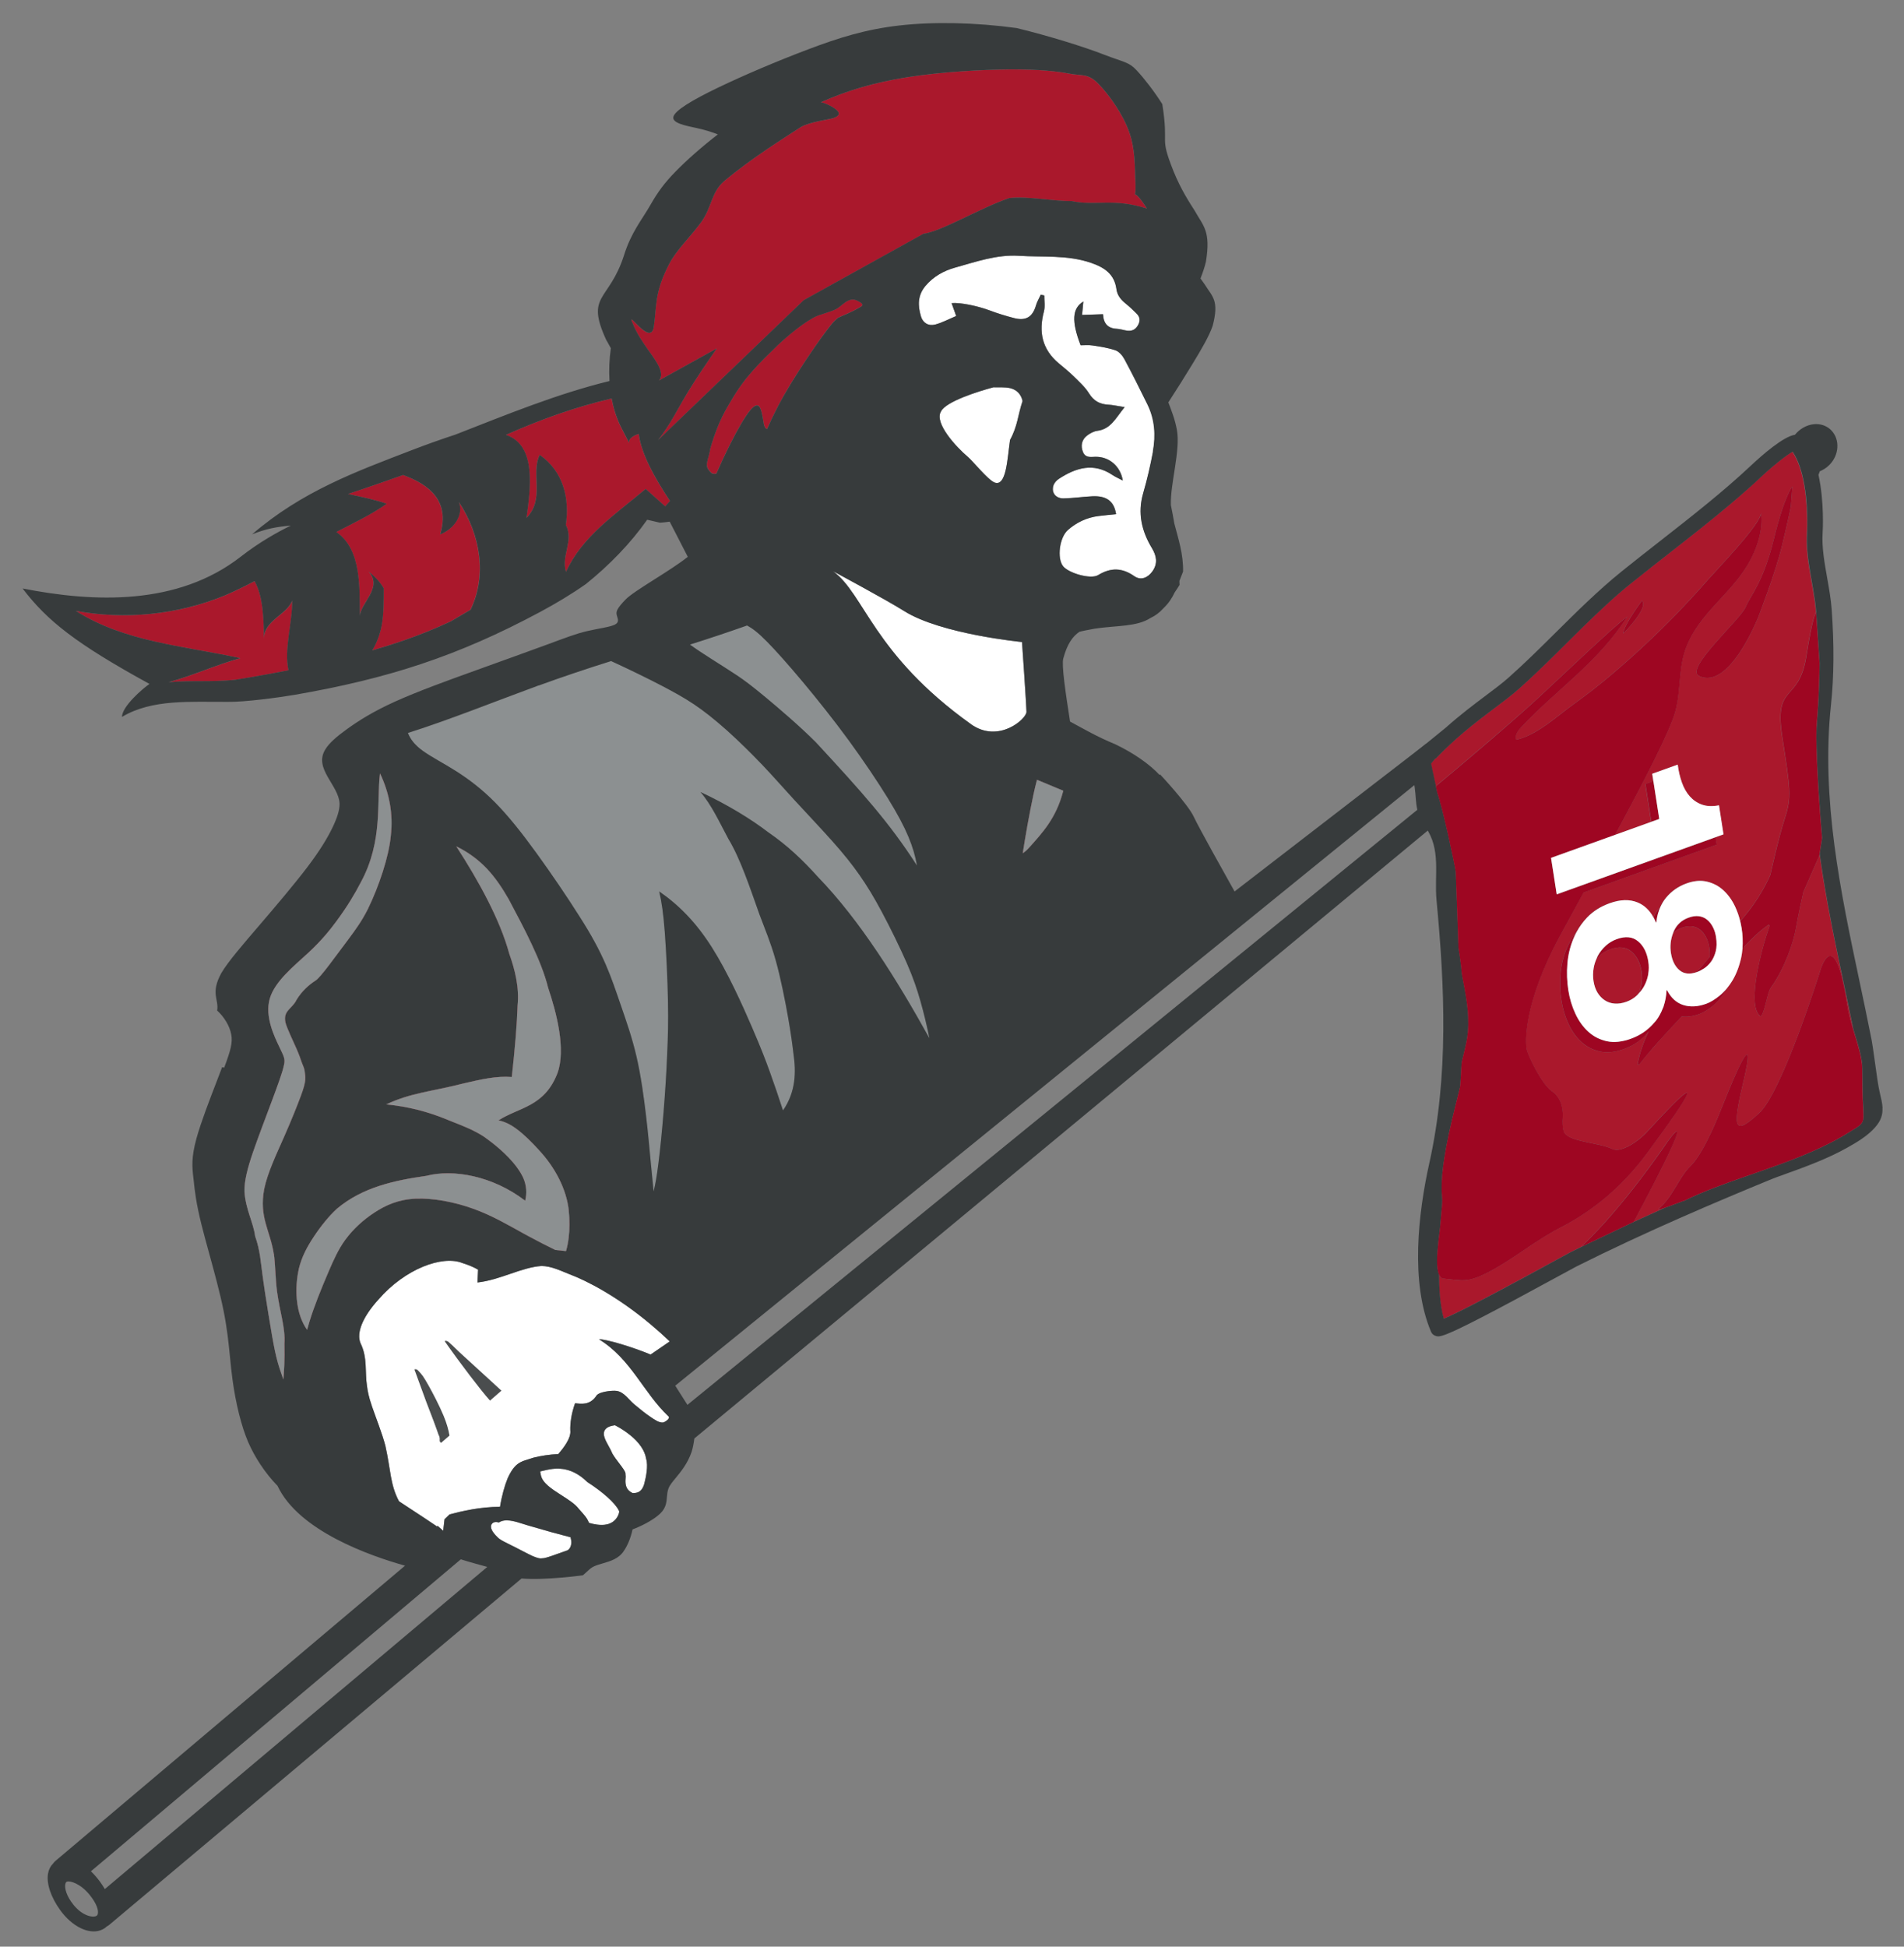 <?xml version="1.0" encoding="UTF-8"?><svg id="Layer_1" xmlns="http://www.w3.org/2000/svg" viewBox="0 0 426.32 435.79"><rect x="0" y="0" width="426.32" height="435.79" fill="#808080" stroke="none"/><defs><style>.cls-1{fill:none;}.cls-2{fill:#fff;}.cls-3{fill:#9e0622;}.cls-4{fill:#8c9091;}.cls-5{fill:#aa182c;}.cls-6{fill:#373b3c;}.cls-7{fill:#4a4d4e;}</style></defs><path class="cls-1" d="m413.54,89.95c-.51.28-1.14.69-1.87,1.2.73-.51,1.36-.92,1.87-1.2h0Z"/><path class="cls-1" d="m405.54,96.12c-.59.53-1.18,1.06-1.76,1.61-1.08,1.02-2.19,2.03-3.32,3.05,1.13-1.01,2.23-2.03,3.32-3.05.58-.55,1.17-1.08,1.76-1.61Z"/><path class="cls-5" d="m98.54,119.64c2.26-7.57-2.57-11.21-8.31-13.3-4.11,1.45-8.22,2.89-12.33,4.24,3.25.7,6.49,1.4,8.66,2.2-3.35,2.37-7.3,4.26-11.27,6.31,5.71,3.98,5.16,12.49,5.28,18.95-.06-2.96,5.27-6.4,1.96-10.07,1.09.89,2.19,1.78,3.37,3.7,0,2.93.04,5.65-.45,8.29-.35,1.9-.99,3.76-2.1,5.64,2.31-.67,4.61-1.39,6.87-2.17,3.65-1.26,7.21-2.69,10.66-4.31,1.47-.86,2.96-1.73,4.45-2.61,3.77-7.81,2.18-16.87-2.63-24.16,1.13,2.87-.96,6.02-4.17,7.29Z"/><path class="cls-5" d="m59.12,142.92c-.08-4.33-.18-9.41-2.12-12.81-2.15,1.13-4.34,2.21-6.6,3.18-10.77,4.43-22.61,5.48-33.42,3.47,10.91,6.95,23.85,7.78,36.84,10.59-5.36,1.46-10.7,3.92-16.06,5.38,5.38-.48,9.34.01,14.9-.54,2.48-.39,4.98-.82,7.5-1.29,1.47-.27,2.95-.55,4.44-.84-1.02-4.79.93-10.76.83-15.6-1.02,3.06-6.38,4.52-6.3,8.47Z"/><path class="cls-5" d="m143,97.15c-.7.22-1.33.53-1.79.96-.27.25-.36.61-.37,1.02l-1.86-3.61c-.96-1.96-1.63-4.09-2.05-6.3-8.19,1.92-15.98,4.72-23.67,8.14,7.03,2.32,5.44,12.41,4.61,18.59,4.23-4.33.89-9.97,2.97-14.11,5.35,3.77,6.7,9.75,5.85,15.67,1.84,3.61-1.08,6.78.03,10.52,3.6-7.89,10.9-12.76,17.85-18.57l2.93,2.62,1.42,1.27c.39-.41.75-.81,1.09-1.19-3.56-5.32-6.36-10.6-6.95-14.68-.02-.11-.03-.22-.05-.33Z"/><path class="cls-4" d="m94.69,168.1c1.85,1.34,4.63,2.76,7.47,4.56,2.83,1.81,5.73,3.99,8.67,6.96,2.94,2.97,5.93,6.73,9.25,11.3,3.32,4.58,6.99,9.98,9.66,14.21,5.52,8.61,6.99,13.27,9.33,20.07,1.18,3.43,2.49,7.15,3.47,11.4.98,4.25,1.63,9.01,2.11,13.07.48,4.06.77,7.41,1.03,10.14.25,2.73.46,4.83.68,6.94.39-1.65.69-3.33,1.09-6.44.74-5.79,1.64-16.3,1.95-24.5.16-3.75.26-6.98.17-11.73-.09-4.74-.38-11.01-.71-15.35-.33-4.34-.7-6.76-1.25-9.15,4.43,3.05,8.25,6.93,11.81,12.54,3.56,5.62,6.86,12.98,8.97,17.87,2.11,4.89,3.03,7.32,4,10.01.97,2.69,1.99,5.64,2.94,8.61,2.89-4.2,2.93-8.65,2.35-12.62-.26-2.16-.54-4.37-1.19-8.08-.65-3.71-1.67-8.92-2.81-12.96-1.14-4.04-2.4-6.92-3.64-10.27-2.17-6.09-4.26-12.45-6.96-16.9-1.94-3.62-3.76-7.62-6.24-10.46,6.11,2.85,11.37,6.08,15.28,9.09,4.09,2.79,7.68,6.19,11.06,9.96,9.41,9.71,17.73,23.08,24.93,36.08-.56-2.85-1.26-5.68-2.01-8.32-.75-2.64-1.57-5.08-3.06-8.52-1.5-3.44-3.68-7.87-5.53-11.34-1.85-3.47-3.37-5.97-5.06-8.37-1.68-2.4-3.52-4.7-6.11-7.61-2.6-2.91-5.94-6.43-8.59-9.32-2.65-2.89-4.61-5.15-7.04-7.7-2.43-2.55-5.32-5.39-7.9-7.71-5.91-5.24-8.99-7.08-14.63-10.03-3.13-1.63-7.22-3.63-11.34-5.52-5.41,1.69-10.8,3.49-16.24,5.48-10.2,3.75-20.08,7.73-29.24,10.63.57,1.42,1.5,2.67,3.35,4.01Z"/><path class="cls-4" d="m164.98,151.17c1.89,1.27,3.42,2.43,6.42,4.92,3,2.49,7.49,6.32,11.2,10.01,10.49,11.33,16.56,18.11,22.7,27.67-.36-2.1-.95-4.15-1.93-6.49-.98-2.33-2.34-4.94-4.59-8.59-2.25-3.65-5.38-8.33-8.76-12.95-3.38-4.62-7.01-9.17-10.23-13.02-3.22-3.86-6.03-7.02-8.04-9.05-2-2.03-3.19-2.94-4.49-3.66-4.25,1.5-8.52,2.93-12.81,4.28,2.57,1.9,6.67,4.34,10.51,6.88Z"/><path class="cls-5" d="m230.74,181.06c-.98,4.96-1.75,9.97-1.75,9.97,0,0,.77-.51,1.36-1.19,3.06-3.4,6.09-6.66,7.65-12.56.03-.08.05-.16.07-.23l-5.9-2.46c-.56,2.13-1,4.3-1.44,6.48Z"/><path class="cls-5" d="m206.73,52.35c4.19-.58,12.48-5.67,19.24-8,4.44-.45,9.87.72,13.98.68,5.59,1.14,9.16-.75,16.84,1.66-1.72-2.71-2.43-3.17-2.68-3.15.09-.29.19-1.07.11-2.96-.19-3.34.02-7.01-1.39-11-1.41-3.99-4.45-8.3-6.84-10.75-2.38-2.46-3.68-1.79-6.5-2.33-2.83-.54-6.75-.99-13.21-.96-6.46.03-15.44.55-22.99,1.73-7.55,1.18-13.67,3.02-19.49,5.63,1.36.27,3.28,1.33,3.83,2.08.55.75-.28,1.19-1.09,1.48-.82.3-5.3.82-7.28,2.02-3.87,2.52-11.07,6.99-17.14,12.09-2.96,2.57-2.68,5.86-5.2,9.27-2.52,3.41-5.49,6.17-7.09,9.26-3.38,6.45-2.79,9.5-3.45,14.13-.75,4.56-6.53-4.7-4.63-.64.79,1.95,1.88,3.65,3.49,5.91,1.61,2.26,3.74,5.09,2.3,6.69l12.95-7.18c-2.24,3.19-4.68,6.8-6.46,9.74-2.6,4.27-3.82,7.08-6.75,10.85l32.67-31.38,26.79-14.86Z"/><path class="cls-5" d="m160.41,105.99c1.87-4.32,3.98-8.49,5.55-11.16,1.57-2.67,2.59-3.84,3.29-4.05,1.21-.43,1.42,2.26,1.79,4.2.17.69.42.95.7,1.06,1.47-3.34,3.12-6.55,5.36-10.22,2.24-3.67,5.07-7.81,6.7-10.11,3.06-4.13,2.61-3.43,3.8-4.56,1.34-.66,2.61-1,5.16-2.51.93-.54-.32-1.08-.87-1.36-1.91-.94-3.33,1.24-4.74,1.94-.82.41-2.08.76-3.27,1.18-2.15.51-6.04,3.43-9.59,6.73-4.33,4.23-7.57,7.32-10.63,12.63-.91,1.51-1.79,3.04-2.61,4.94-.82,1.9-1.58,4.18-1.99,5.65-.53,3.17-1.61,3.78.27,5.53.38.2.76.22,1.08.09Z"/><path class="cls-2" d="m249.82,78.43c-1.62-.58-3.37-.83-5.09-1.1-.93-.14-1.9-.04-2.75-.05-2.07-5.4-1.9-8.28.61-9.79-.09.93-.17,1.77-.29,3,1.68-.06,3.16-.11,4.69-.16.12,2.09,1.08,3.16,3.07,3.26.77.04,1.53.31,2.3.42,1.06.15,1.88-.19,2.45-1.19.57-1,.5-1.86-.31-2.65-.76-.73-1.51-1.48-2.33-2.14-1.1-.88-1.97-1.85-2.17-3.32-.45-3.34-2.66-4.84-5.68-5.88-5.29-1.82-10.76-1.23-16.15-1.58-4.94-.32-9.64,1.35-14.32,2.65-2.47.68-4.81,1.96-6.59,4.07-1.82,2.15-1.75,4.47-1.02,6.88.44,1.46,1.71,2.19,3.22,1.78,1.55-.42,3-1.2,4.66-1.9-.41-1.15-.72-2.03-1.03-2.89,2.03-.16,5.89.65,8.68,1.7,1.71.64,3.47,1.17,5.25,1.64,2.7.71,4.21-.22,4.96-2.81.25-.84.71-1.62,1.08-2.42.26.06.52.13.79.19-.02,1.2.21,2.47-.09,3.59-1.23,4.57-.4,8.46,3.31,11.58,1.12.94,2.27,1.86,3.31,2.88,1.23,1.22,2.58,2.41,3.48,3.86,1.05,1.7,2.4,2.42,4.3,2.53,1,.06,2,.29,3.68.55-2.05,2.5-3.09,4.91-6.12,5.3-.81.11-1.65.57-2.32,1.08-1.21.93-1.45,2.35-.89,3.68.56,1.33,1.67,1.09,2.74,1.06,3.06-.08,5.64,2.05,6.17,5.31-.87-.46-1.65-.79-2.33-1.25-4.22-2.82-8.15-1.61-11.96.86-.53.34-1.06.93-1.24,1.51-.5,1.59.5,2.91,2.28,2.88,2.15-.04,4.28-.37,6.43-.47,3.15-.15,4.86,1.06,5.32,4.01-1.34.14-2.68.24-4,.42-2.57.34-4.85,1.41-6.78,3.11-1.92,1.69-2.48,6.35-1.09,8.11,1.21,1.54,6.17,3.01,7.84,2,2.85-1.74,5.38-1.68,8.12.24,1.43,1,3,.38,4.04-1.08,1.26-1.76.92-3.5-.1-5.2-2.32-3.84-3.24-7.86-1.96-12.31.89-3.07,1.61-6.2,2.2-9.34.67-3.6.44-7.18-1.21-10.54-1.67-3.4-3.36-6.79-5.15-10.12-.43-.8-1.17-1.7-1.97-1.98Z"/><path class="cls-2" d="m222.62,107.99c2.72,1.15,2.92-5.27,3.53-9.49,1.74-3.18,1.72-5.49,2.81-8.72-.33-1.54-1.34-2.55-2.78-2.89-1.19-.28-2.49-.14-3.73-.19-3.59.95-10.6,3.2-11.73,5.36-1.69,2.61,3.56,8.16,5.91,10.14,1.22,1.03,4.52,5.16,5.99,5.78Z"/><path class="cls-2" d="m217.37,162.1c6.2,4.44,12.47-1.2,12.46-2.74-.02-1.54-1-15.64-1-15.64,0,0-18.13-1.75-26.35-6.91-4.25-2.67-15.97-8.94-15.97-8.94,7.05,5.12,8.97,18.56,30.86,34.22Z"/><path class="cls-7" d="m96.05,310.3c-1.4-2.47-1.47-2.45-2.49-3.57-.31-.25-.56-.26-.77-.16.95,2.63,1.91,5.26,2.64,7.22.73,1.95,1.24,3.23,1.69,4.42.45,1.19.84,2.3,1.08,3.01.57.93-.12,1.46.6,1.78l1.86-1.61c-.22-1.34-.62-2.73-1.3-4.39-.94-2.3-2.42-5.1-3.31-6.69Z"/><path class="cls-7" d="m104.08,303.8c-2.08-1.85-2.29-2.22-3.69-3.44-.36-.25-.63-.25-.84-.13,1.83,2.61,3.72,5.17,5.59,7.63,1.76,2.31,3.5,4.51,4.57,5.68l2.57-2.23c-.87-.8-1.76-1.63-2.72-2.5-1.95-1.78-4.14-3.78-5.49-5.02Z"/><path class="cls-2" d="m127.74,344.15l-.53-.13c-2.32-.59-4.73-1.26-7.83-2.17-.72-.19-1.43-.41-2.12-.63-2.11-.67-4.12-1.31-5.57-.37-.53-.15-1.24-.21-1.63.4-.23.36-.17.79.02,1.22.39.88,1.35,1.74,1.63,1.98.5.4,1.42.86,2.59,1.43.67.33,1.4.69,2.13,1.08l.7.36c.87.45,1.63.85,2.16,1.08l.04.02c1.2.46,1.5.53,2.03.46.06,0,.14-.02.25-.02h.15c.69-.13,2.47-.76,4.73-1.58.02,0,.04-.02.06-.02l.56-.2.13-.11c.67-.58.75-1.56.6-2.28l-.11-.52Z"/><path class="cls-2" d="m131.49,331.79c-1.95-1.92-3.84-2.68-5.48-2.91-1.69-.24-3.1.09-4.02.31l-1.04.24.15.8c.33,1.79,2.41,3.12,4.61,4.53,1.52.97,3.09,1.98,3.87,3.03l.06.07c.68.74,1.14,1.27,1.44,1.67.3.39.49.69.63,1.03l.14.32.03.06.41.12c.22.06,2.14.59,3.65.22.12-.03.23-.06.33-.1,1.97-.65,2.33-2.44,2.34-2.52l.05-.27-.12-.25c-.8-1.62-3.55-4.1-7.04-6.33Z"/><path class="cls-2" d="m149.32,300.75l.64-.44c-1.38-1.33-2.75-2.55-4.11-3.69-.07-.06-.13-.11-.2-.17-7.35-6.15-14.16-9.7-18.15-11.19-1.81-.7-3.99-1.82-6.24-1.84-4.44.28-9.28,3.14-14.34,3.69l.13-2.87c-1.05-.6-2.19-1.07-3.48-1.47-4.47-1.82-12.85,1.26-18.8,8.13-3.46,3.8-5.06,7.46-4.02,9.85,1.59,3.23.93,6.49,1.43,9.52.14,1.1.32,2.25,1.13,4.62.81,2.37,2.25,5.95,2.98,8.76,1.23,5.46,1.05,8.7,3.06,12.45,1.83,1.21,3.73,2.44,5.84,3.84.86.57,1.74,1.16,2.68,1.8l.14-.14,1.23,1.1.3-2.58,1.12-1.08c2.77-.75,6.95-1.71,11.3-1.71.39-2.39,1.05-4.76,1.71-6.37.75-1.66,1.45-2.58,2.2-3.17.44-.35.91-.57,1.41-.76.66-.25,1.38-.42,2.22-.71,1.56-.39,3.54-.69,5.52-.8,1.04-1.22,2.92-3.53,2.68-5.32-.05-1.43.2-3.64,1.07-6.06,1.39.17,3.25.45,4.67-1.52.43-1.07,3.66-1.37,4.6-1.24,1.68.23,2.71,1.94,3.93,2.96,1.22,1.02,2.45,2.05,3.78,2.93.7.46,1.81,1.3,2.72,1.19.33-.04,1.73-.9,1.21-1.39-5.68-5.38-8.34-12.83-15.56-17.25,1.72-.02,7.52,1.74,11.57,3.42l3.64-2.5Zm-50.53,22.25c-.71-.32-.02-.85-.6-1.78-.24-.71-.63-1.81-1.08-3.01-.45-1.19-.95-2.46-1.69-4.42-.73-1.95-1.69-4.58-2.64-7.22.21-.1.46-.09.77.16,1.02,1.12,1.09,1.1,2.49,3.57.88,1.59,2.36,4.39,3.31,6.69.68,1.66,1.08,3.06,1.3,4.39l-1.86,1.61Zm10.92-9.45c-1.07-1.18-2.81-3.38-4.57-5.68-1.87-2.46-3.76-5.02-5.59-7.63.21-.12.47-.12.84.13,1.4,1.21,1.61,1.58,3.69,3.44,1.36,1.24,3.54,3.23,5.49,5.02.95.88,1.85,1.7,2.72,2.5l-2.57,2.23Z"/><path class="cls-2" d="m140.99,321.2c-.91-.73-1.96-1.43-3.16-2.06l-.13-.07-.15.02c-1.15.17-1.86.54-2.17,1.15-.5.96.16,2.17.87,3.45.3.55.62,1.12.86,1.72.45.77,1.03,1.54,1.55,2.21.69.9,1.47,1.92,1.39,2.36v.18c.06.18.04.49.02.82-.06.97-.15,2.44,1.49,3.23l.1.05h.11c.35,0,.67-.04.97-.14.3-.1.57-.27.81-.53.3-.33.55-.8.74-1.49h0c.36-1.39.9-3.97.4-5.51-.27-1.85-1.58-3.72-3.68-5.39Z"/><path class="cls-5" d="m93.01,268.36c3.84-.18,8.71.73,13,2.28,4.29,1.56,8,3.76,11.31,5.58.27.15.53.29.79.43,2.19,1.19,4.22,2.22,6.2,3.19l2.4.26c.27-.91.47-1.94.6-3.05.22-1.83.23-3.9.01-6.09-.49-4.64-2.99-9.52-6.62-13.42-1.68-1.88-3.46-3.6-4.98-4.73-1.52-1.14-2.79-1.71-4.12-1.98,4.56-2.96,10.29-2.98,13.21-10.61,1.91-5.31-.24-13.53-2.1-19.06-1.49-6.07-5.4-13.36-8.82-19.81-1.36-2.39-2.97-4.85-4.94-6.91-1.97-2.07-4.29-3.74-6.81-4.95,5.06,7.76,9.81,16.44,11.87,24.05,1.26,3.5,2.28,7.61,1.86,11.56-.12,3.89-.58,9.65-1.3,16.02-3.4-.28-6.92.53-10.82,1.44-7.11,1.83-11.74,2.06-17.3,4.7,4.79.45,9.4,1.63,13.76,3.45,1.94.76,3.86,1.53,5.18,2.14,3.12,1.54,3.36,1.97,5.03,3.19,1.83,1.45,5.21,4.38,6.71,7.65.76,1.72.85,3.5.43,5.12-7.27-5.57-16.12-7.12-22.14-5.56-7.12,1.01-14.28,2.54-19.98,7.34-1.81,1.64-3.63,3.93-5.16,6.22-1.52,2.29-2.74,4.58-3.38,7.19-.49,2.18-.67,4.55-.47,6.82.13,1.48.42,2.91.91,4.22.36.97.81,1.88,1.4,2.68.16-.58.33-1.17.51-1.77,1.09-3.56,2.62-7.34,4.35-11.38,1.04-2.42,2.1-4.86,3.76-7.11,1.65-2.25,3.9-4.31,6.43-5.98,2.53-1.66,5.36-2.93,9.2-3.11Z"/><path class="cls-5" d="m63.64,254.41c1.68-3.81,2.99-7.07,3.72-9.08,1.32-3.54,1.05-4.09.83-5.81-.15-.65-.4-1.11-.63-1.74-.24-.63-.46-1.44-1.2-3.12-.74-1.68-2.01-4.24-2.42-5.71-.64-2.79,1.49-3.08,2.47-5.16,1.18-1.93,2.71-3.32,4.27-4.32,1.22-.83,4.29-5.2,7.3-9.18,1.66-2.23,3.06-4.13,4.4-6.82,2.52-5.16,4.73-11.85,5.14-16.48.55-4.67-.31-9.47-2.42-13.88-.82,6.31.74,15.09-4.29,24.35-.67,1.31-1.46,2.7-2.31,4.08-.85,1.38-1.76,2.74-3.12,4.6-1.37,1.85-3.19,4.2-6.31,7.1-3.12,2.9-7.54,6.37-8.67,10.33-1.13,3.97,1.03,8.44,2.19,10.84,1.16,2.4,1.32,2.74.94,4.25-.6,2.8-4.36,11.98-6.9,19.31-1.23,3.62-1.94,6.43-1.89,8.74.28,4.08,1.99,6.9,2.39,9.99,1.17,3.28,1.26,5.98,1.62,8.42.11.83.21,1.72.61,4.29.39,2.58,1.08,6.85,1.58,9.67.94,5.37,1.45,6.67,2.51,9.71.17-1.5.34-4.52.24-8.04.25-3.53-1.04-7-1.67-11.81-.35-2.83-.36-5.97-.69-8.29-.82-5.26-3.35-8.22-2.15-14.55.72-3.57,2.78-7.92,4.47-11.73Z"/><g><path class="cls-1" d="m327.32,237.66c.27-1.08.51-2.1.73-3.03-.21.93-.46,1.95-.73,3.03Z"/><path class="cls-1" d="m356.12,278.16c-.4.19-.76.36-1.06.51.31-.15.67-.32,1.06-.51Z"/><path class="cls-1" d="m401.36,101.13c-.37.2-.83.5-1.35.87.53-.37.99-.67,1.35-.87h0Z"/><path class="cls-1" d="m328.69,230.78c-.06.84-.18,1.68-.35,2.51-.09.42-.19.87-.29,1.33.11-.47.2-.91.29-1.33.17-.83.28-1.67.35-2.51Z"/><path class="cls-1" d="m343.92,156.67c-4.95,4.54-13.28,11.63-18.75,16.22h.01c5.16-4.32,13.51-11.43,18.74-16.22Z"/><path class="cls-1" d="m417.22,250.08s.02-.03.02-.05c0-.02-.01-.06-.02-.08,0,.04,0,.09,0,.13Z"/><path class="cls-1" d="m347.34,282.67c.21-.11.4-.22.59-.32.28-.15.54-.3.79-.43-.25.13-.51.28-.79.43-.18.1-.38.21-.59.32Z"/><path class="cls-1" d="m351.65,280.34c.79-.4,1.59-.79,2.38-1.18.03-.01.07-.03.11-.05-.05.02-.08.04-.11.05-.79.39-1.59.79-2.38,1.18Z"/><path class="cls-1" d="m395.56,105.61c-.43.38-.86.77-1.28,1.17-.78.74-1.59,1.47-2.4,2.21.82-.73,1.62-1.47,2.4-2.21.42-.4.85-.79,1.28-1.17Z"/><path class="cls-1" d="m405.96,132.09c-.1-.57-.2-1.15-.3-1.73-.2-1.14-.4-2.29-.58-3.44.18,1.15.38,2.3.58,3.44.1.58.21,1.16.3,1.73Z"/><path class="cls-2" d="m325.18,172.9h-.01c-1.48,1.23-2.74,2.29-3.68,3.06h0c.22-.18.47-.38.77-.63.77-.63,1.77-1.47,2.92-2.44Z"/><path class="cls-5" d="m367.54,217.52c-.31-1.99-1.08-3.5-2.3-4.51-1.23-1.01-2.8-1.18-4.72-.49-.96.35-1.8.85-2.53,1.51-.18.16-.32.35-.49.52-.3.67-.55,1.38-.67,2.15-.17.99-.18,1.96-.03,2.92.15,1,.45,1.85.88,2.57.43.72.97,1.29,1.62,1.72.65.43,1.39.68,2.23.75.84.06,1.72-.07,2.64-.4.89-.32,1.67-.79,2.34-1.42.13-.12.23-.26.35-.38.3-.68.54-1.38.67-2.12.16-.93.16-1.87.01-2.83Z"/><path class="cls-5" d="m372.49,225.22c-.06.19-.14.36-.21.54.11-.14.2-.29.31-.43-.03-.04-.07-.07-.1-.11Z"/><path class="cls-5" d="m382.69,212.01c-.12-.8-.36-1.54-.71-2.2-.35-.66-.78-1.21-1.29-1.63-.52-.42-1.12-.68-1.81-.78-.69-.1-1.46.01-2.32.32-.75.27-1.39.66-1.93,1.14-.55,1.44-.73,2.93-.49,4.48.27,1.72.91,3.01,1.92,3.86.99.83,2.27.97,3.83.44,1-1.12,1.96-2.26,2.9-3.41.05-.67.02-1.4-.1-2.22Z"/><path class="cls-5" d="m371.39,270.61c3.12-2.58,4.51-7.06,7.14-9.59,3.13-3.01,6.77-12.53,6.77-12.53l1.74-4.27s6.98-17.34,3.16-1.35c-2.49,10.43-1.57,11.08,3.65,6.36,5.21-4.72,13.63-31.67,13.63-31.67,0,0,3.24-11.87,6.2,7.77.25,1.65.74,3.39,1.27,5.14-.64-3.19-1.32-6.39-2.03-9.75-1.28-6.06-2.58-12.19-3.71-18.37-.68-3.71-1.29-7.45-1.8-11.2l-.07.43s-.01.06-.03.09l-3.52,8.01s-.02.04-.02.06c-.09.42-1.17,5.22-1.66,8.11-.51,3.02-2.47,8.93-5.63,13.31-.79,1.09-1.24,4.91-2.07,6.21-.08.13-.23.18-.33.1-3.07-2.57.45-15.41,2.1-20.07.08-.24-.11-.42-.3-.29-1.98,1.4-3.9,3.26-5.76,5.26-.06.69-.14,1.37-.28,2-.44,1.98-1.09,3.68-1.94,5.1-.39.66-.81,1.25-1.26,1.79-.09.17-.18.35-.28.51-.85,1.42-1.82,2.57-2.9,3.44-1.09.88-2.09,1.48-3.01,1.81-1.39.5-2.7.68-3.92.53-3.34,3.56-6.73,7.21-9.47,10.71-.17.21-.43.09-.38-.18.45-2.4,1.32-4.85,2.47-7.2-1.4,1.8-3.23,3.13-5.52,3.95-1.99.72-3.78.91-5.38.57-1.59-.34-2.98-1.04-4.16-2.12-1.18-1.07-2.15-2.42-2.91-4.05-.76-1.63-1.28-3.38-1.58-5.26-.3-1.95-.37-3.92-.21-5.9.16-1.98.61-3.86,1.35-5.64.57-1.38,1.33-2.64,2.25-3.79.64-1.19,1.43-2.28,2.37-3.26,1.32-1.39,3-2.45,5.03-3.17,2.38-.86,4.48-.91,6.28-.17,1.48.61,2.65,1.73,3.53,3.33.33-.74.74-1.44,1.26-2.06.1-.13.22-.23.33-.36.33-.69.71-1.35,1.2-1.94,1.23-1.5,2.77-2.58,4.62-3.24,1.67-.6,3.21-.73,4.61-.39,1.41.35,2.63,1,3.69,1.98,1.05.98,1.92,2.19,2.59,3.65.48,1.03.85,2.11,1.12,3.24,4.48-5,6.57-9.95,6.73-10.36,0-.02.01-.03.02-.05.11-.52,1.85-8.35,3.28-12.76,1.48-4.56,1.22-6.38-.64-18.3-1.86-11.92,3.75-7.29,5.4-17.82,1.42-9.07,2.18-9.94,2.18-9.94-.11-1.58-.36-3.21-.65-4.92-.1-.57-.2-1.15-.3-1.73-.2-1.14-.4-2.29-.58-3.44-.18-1.15-.33-2.31-.43-3.46-.12-1.38-.16-2.76-.07-4.13,0-.04.08-1.27.05-3.11,0-.37-.01-.76-.03-1.18-.04-1.24-.13-2.66-.29-4.14-.08-.74-.19-1.5-.32-2.25-.04-.25-.09-.5-.14-.75-.1-.5-.21-1-.33-1.49-.08-.32-.17-.63-.26-.95-.12-.41-.25-.81-.38-1.2-.19-.54-.4-1.05-.64-1.54-.27-.56-.56-1.1-.89-1.58-.37.2-.83.5-1.35.87-.53.37-1.12.82-1.74,1.32-.46.36-.94.76-1.42,1.17-.42.36-.85.73-1.28,1.11-.43.38-.86.77-1.28,1.17-.78.74-1.59,1.47-2.4,2.21-.82.73-1.65,1.47-2.5,2.2-1.69,1.46-3.43,2.92-5.2,4.36-3.54,2.89-7.19,5.75-10.78,8.56-1.13.88-2.22,1.74-3.31,2.59-1.69,1.33-3.34,2.63-4.93,3.92-1.88,1.52-3.73,3.13-5.55,4.8-1.82,1.67-3.62,3.4-5.38,5.13-1.17,1.15-2.34,2.3-3.49,3.45,0,0-.01.01-.02.02-.86.86-1.73,1.72-2.61,2.59-2.63,2.59-5.33,5.2-8.09,7.65-1.53,1.36-3.32,2.71-5.4,4.27-1.98,1.49-4.37,3.3-6.88,5.4-2.04,1.72-4.17,3.69-6.31,5.93h-.12s-.92,1.09-.92,1.09v.03s1.09,5.01,1.09,5.01c.93-.77,2.2-1.83,3.68-3.07,5.47-4.59,13.8-11.68,18.75-16.22,6.01-5.51,17.08-16.2,20.49-18.68-6.76,10.45-15.77,16.21-23.81,24.79-.73.77-1.51,1.97-1.08,2.79,4.69-1.07,9.05-5.25,13.22-8.24,5.32-3.81,10.45-8.23,15.37-12.8,4.94-4.59,9.7-9.5,14.22-14.68,1.66-1.9,12.29-12.89,11.98-15.12.54,3.87-.9,8.25-3.09,11.86-3.95,6.52-10.62,10.74-13.56,18.03-1.92,4.78-1.23,9.68-2.52,14.56-1.17,4.42-7.17,15.96-13.52,27.7l8.11-2.92-1.31-8.46,1.79-.64-.26-1.66,5.71-2.05c.18,1.43.49,2.77.93,4,.44,1.24,1.03,2.28,1.78,3.12.75.84,1.66,1.46,2.73,1.84,1.07.38,2.34.43,3.8.15l1.01,6.5-1.79.64.26,1.66-29.79,10.71c-1.99,3.63-3.83,6.99-5.37,9.84-7.89,14.64-7.85,23.42-7.33,25.47.3,1.21,3.25,7.55,5.61,9.17,1.68,1.16,2.58,3.34,2.42,5.82-.07,1.1-.05,2.24.19,3.1.68,2.44,7.83,2.51,10.92,4.01,1.86.9,5.66-1.54,7.73-3.8,19.41-21.2,1.6,2.57,1,3.42-5.79,8.18-12.53,13.97-20.55,18.09-5.15,2.64-9.97,6.62-15.09,9.42-5.49,3.01-6.53,2.32-10.86,1.9-.48-.05-.82-.39-1.05-.94,0,1.5.05,2.92.15,4.24.16,2.2.46,4.12.92,5.67.7-.29,1.65-.73,2.78-1.28.45-.22.93-.46,1.44-.71.25-.13.51-.26.78-.39.53-.27,1.08-.55,1.64-.84,1.13-.58,2.33-1.21,3.55-1.85.61-.32,1.23-.65,1.85-.98,2.17-1.15,4.35-2.33,6.35-3.4.96-.52,1.88-1.02,2.72-1.48.28-.15.56-.3.82-.45.53-.29,1.03-.56,1.49-.81.23-.12.45-.24.66-.36.21-.11.4-.22.59-.32.28-.15.54-.3.79-.43.74-.4,1.32-.72,1.77-.96.15-.08.29-.16.41-.22.24-.13.43-.23.57-.31.07-.04.13-.07.17-.09.79-.4,1.59-.79,2.38-1.18-.05.02-.08.04-.08.04,9.68-9.05,19.31-23.46,19.31-23.46,7.97-10.84-7.46,17.81-7.46,17.81,0,0-.03.02-.08.04,2.39-1.1,4.76-2.17,7.08-3.21-1.07.37-1.82.57-1.42.24Zm-7.92-128.8c-.02-1.48,3.09-5.86,3.95-7.04.14-.19.22-.3.22-.3,1.67,1.47-4.16,7.34-4.16,7.34Zm16.93,9.5c-3.24-1.6,9.27-12.59,10.45-15.39,1.19-2.8,3.91-5.42,6.32-15.24,2.4-9.82,4.16-11.77,4.16-11.77l-.34,4.46s-.52,2.72-1.98,8.78c-1.46,6.06-5.26,15.86-5.26,15.86,0,0-6.52,16.67-13.34,13.31Z"/><path class="cls-6" d="m421.52,248.03c-.05-1.06-.33-2.2-.65-3.54-.68-2.93-1.36-9.97-2.05-12.9-.77-3.91-1.59-7.79-2.46-11.9-4.24-20.03-8.63-40.75-6.39-61.86.68-6.42.73-13.41.16-21.37-.16-2.28-.59-4.69-1-7.01-.61-3.43-1.24-6.98-1.03-10.18.03-.4.41-6.84-.93-12.99.11-.25.21-.5.29-.77.61-.25,1.2-.6,1.73-1.04,2.4-2,2.94-5.47,1.2-7.73-.77-1-1.9-1.63-3.17-1.77-1.52-.17-3.13.36-4.43,1.45-.33.28-.63.59-.89.91-2.58.38-7.28,4.48-9.91,6.95-6.14,5.78-13.49,11.53-20.6,17.09-2.9,2.27-5.65,4.42-8.29,6.55-5.17,4.17-10.04,9-14.75,13.67-3.42,3.39-6.95,6.89-10.54,10.08-1.4,1.25-3.14,2.55-5.15,4.06-2.65,1.99-5.7,4.28-8.93,7.16,0,0-7.29,5.93-7.31,5.95-1.46,1.19-.24,4.43.07,5.88.94,4.35-.1,6.46,2.66,10.38,3.6,5.12,1.96,10.67,2.5,16.43,1.82,19.21,2.76,39.22-1.61,58.84-2.5,11.22-4.29,26.76.38,37.76.19.46.56.79,1.04.94.42.13.8.25,2.55-.44,2.83-1.12,9.27-4.37,25.35-13.15,1.83-1,3.27-1.78,3.6-1.95,15.67-7.85,31.59-14.58,43.71-19.56.65-.27,1.68-.64,2.89-1.07,4.8-1.73,9.66-3.5,14.12-6.01,2.19-1.24,4.49-2.6,6.17-4.51,1.35-1.53,1.72-2.86,1.65-4.33Zm-4.3,2.05c0,.2-.03.38-.05.54-.07.4-.22.69-.45.97-.15.17-.32.34-.55.51-.15.11-.33.23-.52.36-.39.25-.87.55-1.47.92-1.42.9-2.89,1.72-4.41,2.5-5.29,2.71-11.05,4.75-16.7,6.71-.81.28-1.61.56-2.41.84-4.8,1.67-9.44,3.35-13.56,5.39,0,0-.04,0-.1.02-.02,0-.04.01-.07.02-.1.03-.25.09-.43.15-.05.02-.1.04-.15.06-.62.23-1.53.58-2.41.9-.15.06-.3.11-.45.16-.23.08-.46.16-.68.24-2.33,1.04-4.69,2.11-7.08,3.21,0,0,0,0,0,0-.12.06-.38.18-.74.35s-.83.39-1.36.65c-1.34.64-3.1,1.48-4.76,2.27-.33.16-.66.31-.98.47-.64.3-1.24.59-1.77.84-.4.19-.76.36-1.06.51-.31.15-.56.27-.74.35-.06.03-.12.05-.16.08-.05.02-.08.04-.11.05-.79.39-1.59.79-2.38,1.18-.05.02-.1.05-.17.09-.14.07-.33.17-.57.31-.12.07-.26.14-.41.22-.45.24-1.03.56-1.77.96-.25.13-.51.28-.79.43-.18.1-.38.21-.59.32-.21.11-.43.23-.66.36-.46.25-.96.52-1.49.81-.27.15-.54.29-.82.45-.85.46-1.76.96-2.72,1.48-1.99,1.08-4.18,2.25-6.35,3.4-.62.33-1.24.66-1.85.98-1.22.64-2.42,1.27-3.55,1.85-.57.29-1.11.57-1.64.84-.26.13-.52.26-.78.39-.51.25-.99.49-1.44.71-1.13.55-2.09.99-2.78,1.28-.46-1.55-.76-3.47-.92-5.67-.1-1.32-.14-2.74-.15-4.24,0,0,0,0,0,0-.63-1.49-.43-4.5-.16-7.05.03-.28.06-.57.09-.84.06-.49.12-.95.17-1.38.02-.17.04-.34.06-.5.05-.41.09-.77.12-1.04,0,0,0-.03,0-.08,0-.05.01-.12.02-.21.03-.3.07-.8.12-1.36.03-.3.05-.62.08-.94.11-1.28.22-2.55.22-2.55.04-.48.02-.95-.02-1.41-.1-1.02-.12-2.14-.07-3.34,0-.05,0-.1,0-.16.05-1.1.16-2.27.32-3.47.07-.55.15-1.11.24-1.68.26-1.7.6-3.46.97-5.24.23-1.1.48-2.21.74-3.3.3-1.27.6-2.54.91-3.76.3-1.23.61-2.42.89-3.56.14-.57.28-5.23.42-5.77.27-1.08.51-2.1.73-3.03.11-.47.2-.91.29-1.33.17-.83.28-1.67.35-2.51.16-2.1.02-4.21-.22-6.14-.15-1.16-.33-2.26-.52-3.26-.37-2-.72-3.59-.74-4.48,0-.05,0-.14-.02-.26-.01-.12-.03-.28-.05-.46-.06-.55-.16-1.32-.27-2.07-.02-.13-.04-.25-.05-.37-.09-.62-.18-1.19-.25-1.59l-.61-16.99c-.26-1.74-2.78-13.79-4.15-17.75l-.31-1.44h0s-1.08-5.01-1.08-5.01v-.03s.91-1.1.91-1.1h.12c2.14-2.23,4.27-4.2,6.31-5.92,2.51-2.1,4.9-3.92,6.88-5.4,2.08-1.56,3.87-2.91,5.4-4.27,2.75-2.45,5.45-5.05,8.09-7.65.88-.87,1.75-1.73,2.61-2.59,0,0,.01-.01.02-.02,1.15-1.14,2.32-2.3,3.49-3.45,1.77-1.73,3.56-3.46,5.38-5.13,1.82-1.67,3.67-3.29,5.55-4.8,1.6-1.29,3.24-2.59,4.93-3.92,1.08-.85,2.18-1.71,3.31-2.59,3.59-2.81,7.24-5.66,10.78-8.56,1.77-1.45,3.51-2.9,5.2-4.36.85-.73,1.68-1.46,2.5-2.2.82-.73,1.62-1.47,2.4-2.21.42-.4.85-.79,1.28-1.17.43-.38.86-.75,1.28-1.11.49-.41.97-.81,1.42-1.17.63-.5,1.22-.94,1.74-1.32.53-.37.99-.67,1.35-.87h0c.33.48.62,1.02.89,1.58.23.49.45,1,.64,1.54.14.39.27.8.38,1.2.09.31.18.63.26.95.12.49.23.99.33,1.49.05.25.09.5.14.75.13.75.23,1.51.32,2.25.17,1.48.25,2.9.29,4.14.01.41.02.81.03,1.18.02,1.84-.05,3.07-.05,3.11-.09,1.36-.05,2.74.07,4.13.1,1.15.25,2.31.43,3.46.18,1.15.38,2.3.58,3.44.1.58.21,1.16.3,1.73.29,1.71.54,3.34.65,4.92l.78,11.4s0,.03,0,.04c0,.3-.04,3.69-.23,7.69-.05,1.09-.12,2.23-.2,3.37-.05.76-.11,1.51-.18,2.25-.07.74-.1,1.69-.11,2.78,0,.27,0,.55,0,.84,0,.58.01,1.19.03,1.83,0,.32.02.64.03.97.02.65.04,1.31.07,1.99.01.36.03.72.05,1.08.02.35.03.7.05,1.06.05,1.06.11,2.14.17,3.2.04.71.09,1.41.13,2.1.22,3.44.46,6.54.61,8.34.07.9.12,1.48.13,1.62,0,.02,0,.05,0,.07l-.54,3.49c.51,3.76,1.13,7.49,1.8,11.2,1.13,6.19,2.42,12.31,3.71,18.37.71,3.36,1.39,6.56,2.03,9.75,0,0,0,0,0,0,.35,1.18.73,2.36,1.06,3.52.21.73.39,1.45.55,2.17.16.71.28,1.42.36,2.1.05.46.08,5.01.09,5.45.01.83.03,1.56.06,2.21.06,1.62.15,2.74.16,3.56,0,0,0,.01,0,.02,0,.16,0,.32,0,.46h0s.01.06.02.08c0,.02-.02.03-.02.05Z"/><path class="cls-3" d="m380.4,151.31c-3.24-1.6,9.27-12.59,10.45-15.39,1.19-2.8,3.91-5.42,6.32-15.24,2.4-9.82,4.16-11.77,4.16-11.77l-.34,4.46s-.52,2.72-1.98,8.78c-1.46,6.06-5.26,15.86-5.26,15.86,0,0-6.52,16.67-13.34,13.31Zm18.64,13.46c1.86,11.92,2.12,13.74.64,18.3-1.43,4.41-3.17,12.25-3.28,12.76,0,.02,0,.04-.02.05-.17.41-2.25,5.37-6.73,10.36.11.46.21.93.28,1.41.26,1.69.32,3.25.2,4.7,1.86-2.01,3.78-3.87,5.76-5.26.19-.14.38.05.3.29-1.66,4.65-5.18,17.5-2.1,20.07.09.08.25.03.33-.1.84-1.3,1.29-5.12,2.07-6.21,3.16-4.38,5.12-10.28,5.63-13.31.49-2.89,1.56-7.69,1.66-8.11,0-.02.01-.04.02-.06l3.52-8.01s.02-.06.03-.09l.07-.43.54-3.49s0-.05,0-.07c-.01-.14-.06-.72-.13-1.62-.15-1.81-.39-4.9-.61-8.34-.04-.69-.09-1.39-.13-2.1-.06-1.06-.12-2.14-.17-3.2-.02-.35-.03-.71-.05-1.06-.02-.36-.03-.72-.05-1.08-.03-.68-.05-1.34-.07-1.99,0-.33-.02-.65-.03-.97-.01-.64-.02-1.25-.03-1.83,0-.29,0-.57,0-.84,0-1.09.04-2.04.11-2.78.07-.74.13-1.49.18-2.25.08-1.14.14-2.27.2-3.37.2-4.01.23-7.39.23-7.69,0-.01,0-.03,0-.04l-.78-11.4s-.76.87-2.18,9.94c-1.65,10.53-7.26,5.9-5.4,17.82Zm18.19,85.19c0-.14,0-.29,0-.46,0,0,0-.01,0-.02-.01-.82-.1-1.94-.16-3.56-.03-.65-.05-1.39-.06-2.21,0-.44-.04-4.99-.09-5.45-.08-.69-.2-1.39-.36-2.1-.16-.71-.35-1.44-.55-2.17-.33-1.17-.7-2.35-1.06-3.52,0,0,0,0,0,0-.53-1.75-1.02-3.48-1.27-5.14-2.96-19.64-6.2-7.77-6.2-7.77,0,0-8.42,26.95-13.63,31.67-5.21,4.72-6.13,4.07-3.65-6.36,3.82-16-3.16,1.35-3.16,1.35l-1.74,4.27s-3.64,9.51-6.77,12.53c-2.63,2.53-4.02,7.02-7.14,9.59-.4.33.35.13,1.42-.24.21-.07.44-.15.68-.24.15-.05.3-.11.45-.16.88-.32,1.79-.67,2.41-.9.05-.02.11-.04.15-.06.18-.07.33-.12.43-.15.02,0,.05-.02.07-.02.06-.02.1-.03.1-.02,4.12-2.05,8.76-3.72,13.56-5.39.8-.28,1.6-.56,2.41-.84,5.64-1.96,11.41-4,16.7-6.71,1.51-.77,2.98-1.6,4.41-2.5.59-.37,1.08-.67,1.47-.92.2-.13.37-.24.52-.36.23-.17.41-.34.55-.51.24-.27.38-.57.45-.97.03-.16.05-.34.05-.54,0-.04,0-.08,0-.13h0Zm-93.97,36.29c4.33.41,5.37,1.11,10.86-1.9,5.12-2.81,9.94-6.78,15.09-9.42,8.03-4.12,14.76-9.91,20.55-18.09.6-.85,18.41-24.62-1-3.42-2.06,2.25-5.87,4.7-7.73,3.8-3.1-1.5-10.24-1.57-10.92-4.01-.24-.87-.27-2-.19-3.1.16-2.48-.74-4.67-2.42-5.82-2.36-1.62-5.31-7.96-5.61-9.17-.51-2.05-.55-10.84,7.33-25.47,1.54-2.85,3.38-6.21,5.37-9.84l29.79-10.71-.26-1.66-35.56,12.79-1.01-6.51-.26-1.66,14.33-5.15c6.35-11.74,12.35-23.28,13.52-27.7,1.3-4.88.6-9.79,2.52-14.56,2.94-7.29,9.61-11.51,13.56-18.03,2.19-3.62,3.62-7.99,3.09-11.86.31,2.22-10.32,13.21-11.98,15.12-4.52,5.18-9.28,10.09-14.22,14.68-4.92,4.57-10.05,8.99-15.37,12.8-4.17,2.99-8.52,7.17-13.22,8.24-.43-.83.36-2.02,1.08-2.79,8.05-8.57,17.05-14.33,23.81-24.79-3.41,2.47-14.48,13.16-20.49,18.68-5.23,4.8-13.57,11.9-18.74,16.23-1.16.97-2.16,1.8-2.92,2.44-.29.24-.54.45-.77.63l.31,1.44c1.37,3.96,3.89,16.01,4.15,17.75l.61,16.99c.07.4.16.97.25,1.59.02.12.04.25.05.37.11.75.2,1.52.27,2.07.02.18.04.34.05.46.01.12.02.21.02.26.02.89.37,2.49.74,4.48.18,1,.37,2.1.52,3.26.25,1.93.38,4.04.22,6.14-.06.84-.18,1.68-.35,2.51-.09.42-.19.87-.29,1.33-.21.93-.46,1.95-.73,3.03-.13.54-.27,5.2-.42,5.77-.29,1.14-.59,2.34-.89,3.56-.3,1.23-.61,2.49-.91,3.76-.26,1.1-.5,2.2-.74,3.3-.37,1.77-.71,3.53-.97,5.24-.09.57-.17,1.13-.24,1.68-.15,1.21-.26,2.37-.32,3.47,0,.05,0,.1,0,.16-.05,1.2-.04,2.32.07,3.34.05.46.06.93.02,1.41,0,0-.11,1.27-.22,2.55-.03.32-.05.64-.08.94-.05.56-.09,1.06-.12,1.36,0,.09-.01.16-.02.21,0,.05,0,.08,0,.08-.02.27-.06.63-.12,1.04-.02.16-.04.32-.06.5-.05.42-.11.88-.17,1.38-.03.27-.06.55-.09.84-.28,2.56-.47,5.56.16,7.05,0,0,0,0,0,0,.23.55.57.89,1.05.94Zm44.17-151.48c-.86,1.18-3.97,5.57-3.95,7.04,0,0,5.83-5.87,4.16-7.34,0,0-.08.11-.22.3Zm5.85,120.96s-9.63,14.41-19.31,23.46c0,0,.03-.01.08-.04.03-.01.07-.03.11-.05.05-.02.1-.05.16-.08.18-.09.44-.21.74-.35.31-.15.67-.32,1.06-.51.53-.25,1.13-.54,1.77-.84.32-.15.64-.31.98-.47,1.66-.79,3.42-1.63,4.76-2.27.53-.25,1-.48,1.36-.65s.62-.3.74-.35c0,0,0,0,0,0,.05-.02.08-.04.08-.04,0,0,15.43-28.65,7.46-17.81Zm-3.06-80.86l-1.79.64,1.31,8.46,1.79-.64-1.31-8.46Zm.67,31.57c.12-1.29.45-2.45.94-3.5-.11.12-.23.23-.33.36-.52.63-.92,1.32-1.26,2.06.19.35.38.72.54,1.12l.11-.04Zm-4.1,4.27c-1.23-1.01-2.8-1.18-4.72-.49-.96.34-1.8.85-2.53,1.51-.72.66-1.31,1.41-1.76,2.24-.1.18-.17.39-.25.58.16-.17.31-.36.49-.52.72-.66,1.56-1.17,2.53-1.51,1.92-.69,3.5-.53,4.72.49,1.23,1.02,1.99,2.52,2.3,4.51.15.96.14,1.9-.01,2.83-.13.74-.37,1.44-.67,2.12.51-.54.96-1.12,1.31-1.79.44-.82.73-1.7.89-2.63.16-.93.16-1.87.01-2.83-.31-1.99-1.08-3.5-2.3-4.51Zm18.22,12.2c-1.09.88-2.09,1.48-3.01,1.81-1.85.67-3.54.76-5.08.28-1.54-.48-2.76-1.59-3.67-3.32l-.11.04c-.06,1.25-.28,2.41-.64,3.5.03.04.07.07.1.11-.11.14-.21.29-.31.43-.37.95-.84,1.85-1.46,2.67-.14.19-.31.36-.47.54-1.36,1.6-3.07,2.8-5.18,3.56-1.99.72-3.78.91-5.38.57-1.59-.34-2.98-1.04-4.16-2.12-1.18-1.07-2.15-2.42-2.91-4.05-.76-1.63-1.28-3.38-1.58-5.26-.3-1.95-.37-3.92-.21-5.9.16-1.98.61-3.86,1.35-5.64.21-.52.46-1.01.72-1.49-.93,1.15-1.68,2.41-2.25,3.79-.74,1.78-1.19,3.66-1.35,5.64-.16,1.98-.09,3.95.21,5.9.29,1.88.82,3.63,1.58,5.26.76,1.63,1.73,2.98,2.91,4.05,1.18,1.07,2.57,1.78,4.16,2.12,1.59.34,3.38.15,5.38-.57,2.28-.82,4.11-2.14,5.52-3.95-1.15,2.35-2.02,4.81-2.47,7.2-.05.27.21.39.38.18,2.73-3.5,6.13-7.15,9.47-10.71,1.22.15,2.52-.03,3.92-.53.93-.33,1.93-.94,3.01-1.81,1.08-.87,2.05-2.02,2.9-3.44.1-.16.18-.34.28-.51-.52.63-1.06,1.18-1.65,1.65Zm-1.48-15.4c-.35-.66-.78-1.21-1.29-1.63-.52-.42-1.12-.68-1.81-.78-.69-.1-1.46.01-2.32.32-1.6.58-2.72,1.63-3.37,3.15-.04.09-.06.19-.1.28.54-.48,1.18-.87,1.93-1.14.85-.31,1.63-.41,2.32-.32.69.09,1.29.35,1.81.78.52.42.95.96,1.29,1.63.35.66.58,1.4.71,2.2.13.81.15,1.55.1,2.22-.95,1.15-1.91,2.29-2.9,3.41.03-.01.06-.01.1-.03.5-.18,1.03-.45,1.59-.82.26-.17.5-.37.74-.59.28-.26.55-.56.8-.9.47-.63.81-1.41,1.05-2.32.23-.91.25-2,.06-3.27-.12-.8-.36-1.54-.71-2.2Z"/><path class="cls-2" d="m347.55,193.7l1.01,6.51,35.56-12.79,1.79-.64-1.01-6.5c-1.46.28-2.72.23-3.8-.15-1.07-.38-1.98-1-2.73-1.84-.75-.84-1.34-1.88-1.78-3.12-.44-1.24-.75-2.57-.93-4l-5.71,2.05.26,1.66,1.31,8.46-1.79.64-8.11,2.92-14.33,5.15.26,1.66Z"/><path class="cls-2" d="m389.93,207.66c-.07-.48-.17-.95-.28-1.41-.27-1.13-.64-2.21-1.12-3.24-.68-1.46-1.54-2.67-2.59-3.65-1.05-.98-2.28-1.64-3.69-1.98-1.4-.34-2.94-.22-4.61.39-1.85.66-3.39,1.74-4.62,3.24-.49.59-.87,1.25-1.2,1.94-.5,1.06-.83,2.21-.94,3.5l-.11.04c-.16-.4-.35-.77-.54-1.12-.88-1.6-2.05-2.72-3.53-3.33-1.81-.75-3.9-.69-6.28.17-2.03.73-3.7,1.79-5.03,3.17-.94.99-1.73,2.08-2.37,3.26-.26.48-.51.98-.72,1.49-.74,1.78-1.19,3.66-1.35,5.64-.16,1.98-.09,3.95.21,5.9.29,1.88.82,3.63,1.58,5.26.76,1.63,1.73,2.98,2.91,4.05,1.18,1.07,2.57,1.78,4.16,2.12,1.59.34,3.38.15,5.38-.57,2.11-.76,3.82-1.96,5.18-3.56.15-.18.32-.34.47-.54.62-.82,1.09-1.72,1.46-2.67.07-.18.15-.36.21-.54.36-1.09.58-2.25.64-3.5l.11-.04c.91,1.74,2.13,2.84,3.67,3.32,1.54.48,3.23.38,5.08-.28.93-.33,1.93-.94,3.01-1.81.58-.47,1.13-1.03,1.65-1.65.44-.54.86-1.13,1.26-1.79.85-1.42,1.5-3.12,1.94-5.1.14-.64.23-1.31.28-2,.12-1.45.07-3.02-.2-4.7Zm-20.87,10.39c-.16.93-.45,1.8-.89,2.63-.35.67-.81,1.25-1.31,1.79-.12.13-.22.27-.35.38-.67.63-1.45,1.1-2.34,1.42-.93.33-1.81.47-2.64.4-.84-.06-1.58-.31-2.23-.75-.65-.43-1.19-1.01-1.62-1.72-.43-.71-.72-1.57-.88-2.57-.15-.96-.14-1.93.03-2.92.13-.77.37-1.48.67-2.15.09-.19.15-.4.25-.58.45-.83,1.04-1.58,1.76-2.24.72-.66,1.56-1.17,2.53-1.51,1.92-.69,3.5-.53,4.72.49,1.23,1.02,1.99,2.52,2.3,4.51.15.96.14,1.9-.01,2.83Zm15.1-5.07c-.24.91-.58,1.69-1.05,2.32-.25.34-.52.64-.8.9-.24.22-.48.42-.74.59-.56.36-1.09.64-1.59.82-.03.01-.06.01-.1.03-1.55.53-2.83.4-3.83-.44-1.01-.85-1.65-2.14-1.92-3.86-.24-1.55-.07-3.04.49-4.48.04-.09.06-.19.1-.28.65-1.53,1.77-2.58,3.37-3.15.85-.31,1.63-.41,2.32-.32.69.1,1.29.35,1.81.78.52.42.95.96,1.29,1.63.35.66.58,1.4.71,2.2.2,1.26.18,2.35-.06,3.27Z"/></g><path class="cls-1" d="m143,97.15c-.7.22-1.33.53-1.79.96-.27.25-.36.61-.37,1.02l-1.86-3.61c-.96-1.96-1.63-4.09-2.05-6.3-8.19,1.92-15.98,4.72-23.67,8.14,7.03,2.32,5.44,12.41,4.61,18.59,4.23-4.33.89-9.97,2.96-14.11,5.35,3.77,6.7,9.75,5.85,15.67,1.84,3.61-1.08,6.78.03,10.52,3.6-7.89,10.9-12.76,17.85-18.57l2.93,2.62,1.42,1.27c.39-.41.75-.81,1.09-1.19-3.56-5.32-6.36-10.6-6.95-14.68-.02-.11-.03-.22-.05-.33Z"/><path class="cls-1" d="m98.54,119.64c2.26-7.57-2.57-11.21-8.31-13.3-4.11,1.45-8.22,2.89-12.33,4.24,3.25.7,6.49,1.4,8.66,2.2-3.35,2.37-7.3,4.26-11.27,6.31,5.71,3.98,5.16,12.49,5.28,18.95-.06-2.96,5.27-6.4,1.96-10.07,1.09.89,2.19,1.78,3.37,3.7,0,2.93.04,5.65-.45,8.29-.35,1.9-.99,3.76-2.1,5.64,2.31-.67,4.61-1.39,6.87-2.17,3.65-1.26,7.21-2.69,10.66-4.31,1.47-.86,2.96-1.73,4.45-2.61,3.77-7.8,2.18-16.87-2.63-24.16,1.13,2.87-.96,6.02-4.17,7.29Z"/><path class="cls-1" d="m249.82,78.43c-1.62-.58-3.37-.83-5.09-1.1-.93-.14-1.9-.04-2.75-.05-2.07-5.4-1.9-8.28.61-9.79-.09.93-.17,1.77-.29,3,1.68-.06,3.16-.11,4.69-.16.12,2.09,1.08,3.16,3.07,3.26.77.04,1.53.31,2.3.42,1.06.15,1.88-.19,2.45-1.19.57-1,.5-1.86-.31-2.65-.76-.73-1.51-1.48-2.33-2.14-1.1-.88-1.97-1.85-2.17-3.32-.45-3.34-2.66-4.84-5.68-5.88-5.29-1.82-10.76-1.23-16.15-1.58-4.94-.32-9.64,1.35-14.32,2.65-2.47.68-4.81,1.96-6.59,4.07-1.82,2.15-1.75,4.47-1.02,6.88.44,1.46,1.71,2.19,3.22,1.78,1.55-.42,3-1.2,4.66-1.9-.41-1.15-.72-2.03-1.03-2.89,2.03-.16,5.89.65,8.68,1.7,1.71.64,3.47,1.17,5.25,1.64,2.7.71,4.21-.22,4.96-2.81.25-.84.71-1.62,1.08-2.43l.79.19c-.02,1.2.21,2.47-.09,3.59-1.23,4.57-.4,8.46,3.31,11.58,1.12.94,2.27,1.86,3.31,2.88,1.23,1.22,2.58,2.41,3.48,3.86,1.05,1.7,2.4,2.42,4.3,2.53,1,.06,2,.29,3.68.55-2.05,2.5-3.09,4.91-6.12,5.3-.81.11-1.65.57-2.32,1.08-1.21.93-1.45,2.35-.89,3.68.56,1.33,1.67,1.09,2.74,1.06,3.06-.08,5.64,2.05,6.17,5.31-.87-.46-1.65-.79-2.33-1.25-4.22-2.82-8.15-1.61-11.96.86-.53.34-1.06.93-1.24,1.51-.5,1.59.5,2.91,2.28,2.88,2.15-.04,4.28-.37,6.43-.47,3.15-.15,4.86,1.06,5.32,4.01-1.34.14-2.68.24-4,.42-2.57.34-4.85,1.41-6.78,3.11-1.92,1.69-2.48,6.35-1.09,8.11,1.21,1.54,6.17,3.01,7.84,2,2.85-1.74,5.38-1.68,8.12.24,1.43,1,3,.38,4.04-1.08,1.26-1.76.92-3.5-.1-5.2-2.32-3.84-3.24-7.86-1.96-12.31.89-3.07,1.61-6.2,2.2-9.34.67-3.6.44-7.18-1.21-10.54-1.67-3.4-3.36-6.79-5.15-10.12-.43-.8-1.17-1.7-1.97-1.98Z"/><path class="cls-1" d="m206.73,52.35c4.19-.58,12.48-5.67,19.24-8,4.44-.45,9.87.72,13.98.68,5.59,1.14,9.16-.75,16.84,1.66-1.72-2.71-2.43-3.17-2.68-3.15.09-.29.19-1.07.11-2.96-.19-3.34.02-7.01-1.39-11-1.41-3.99-4.45-8.3-6.84-10.75-2.38-2.46-3.68-1.79-6.5-2.33-2.83-.54-6.75-.99-13.21-.96-6.46.03-15.44.55-22.99,1.73-7.55,1.18-13.67,3.02-19.49,5.63,1.36.27,3.28,1.33,3.83,2.08.55.75-.28,1.19-1.09,1.48-.82.3-5.3.82-7.28,2.02-3.87,2.52-11.07,6.99-17.14,12.09-2.96,2.57-2.68,5.86-5.2,9.27-2.52,3.41-5.49,6.17-7.09,9.26-3.38,6.45-2.79,9.5-3.45,14.13-.75,4.56-6.53-4.7-4.63-.64.79,1.95,1.88,3.65,3.49,5.91,1.61,2.26,3.74,5.09,2.3,6.69l12.95-7.18c-2.24,3.19-4.68,6.8-6.46,9.74-2.6,4.27-3.82,7.08-6.75,10.85l32.67-31.38,26.79-14.86Z"/><path class="cls-1" d="m160.41,105.99c1.87-4.32,3.98-8.49,5.55-11.16,1.57-2.67,2.59-3.84,3.29-4.05,1.21-.43,1.42,2.26,1.79,4.2.17.69.42.95.7,1.06,1.47-3.34,3.12-6.55,5.36-10.22,2.24-3.67,5.07-7.81,6.7-10.11,3.06-4.13,2.61-3.43,3.8-4.56,1.34-.66,2.61-1,5.16-2.51.93-.54-.32-1.08-.87-1.36-1.91-.94-3.33,1.24-4.74,1.94-.82.41-2.08.76-3.27,1.18-2.15.51-6.04,3.43-9.59,6.73-4.33,4.23-7.57,7.32-10.63,12.63-.91,1.51-1.79,3.04-2.61,4.94-.82,1.9-1.58,4.18-1.99,5.65-.53,3.17-1.61,3.78.27,5.53.38.2.76.22,1.08.09Z"/><path class="cls-1" d="m164.98,151.17c1.89,1.27,3.42,2.43,6.42,4.92,3,2.49,7.49,6.32,11.2,10.01,10.49,11.33,16.56,18.11,22.7,27.67-.36-2.1-.95-4.15-1.93-6.49-.98-2.33-2.34-4.94-4.59-8.59-2.25-3.65-5.38-8.33-8.76-12.95-3.38-4.62-7.01-9.17-10.23-13.02-3.22-3.86-6.03-7.02-8.04-9.05-2-2.03-3.19-2.94-4.49-3.66-4.25,1.5-8.52,2.93-12.81,4.28,2.57,1.9,6.67,4.34,10.51,6.88Z"/><path class="cls-1" d="m230.74,181.06c-.98,4.96-1.75,9.97-1.75,9.97,0,0,.77-.51,1.36-1.19,3.06-3.4,6.09-6.66,7.65-12.56.03-.08.05-.16.07-.23l-5.9-2.46c-.56,2.13-1,4.3-1.44,6.48Z"/><path class="cls-1" d="m93.01,268.36c3.84-.18,8.71.73,13,2.28,4.29,1.56,8,3.76,11.31,5.58.27.15.53.29.79.43,2.19,1.19,4.22,2.22,6.2,3.19l2.4.26c.27-.91.47-1.94.6-3.05.22-1.83.23-3.9.01-6.09-.49-4.64-2.99-9.52-6.62-13.42-1.68-1.88-3.46-3.6-4.98-4.73-1.52-1.14-2.79-1.71-4.12-1.98,4.56-2.96,10.29-2.98,13.21-10.61,1.91-5.31-.24-13.53-2.1-19.06-1.49-6.07-5.4-13.36-8.82-19.81-1.36-2.39-2.97-4.85-4.94-6.91-1.97-2.07-4.29-3.74-6.81-4.95,5.06,7.76,9.81,16.44,11.87,24.05,1.26,3.5,2.28,7.61,1.86,11.56-.12,3.89-.58,9.65-1.3,16.02-3.4-.28-6.92.53-10.82,1.44-7.11,1.83-11.74,2.06-17.3,4.7,4.79.45,9.4,1.63,13.76,3.45,1.94.76,3.86,1.53,5.18,2.14,3.12,1.54,3.36,1.97,5.03,3.19,1.83,1.45,5.21,4.38,6.71,7.65.76,1.72.85,3.5.43,5.12-7.27-5.57-16.12-7.12-22.14-5.56-7.12,1.01-14.28,2.54-19.98,7.34-1.81,1.64-3.63,3.93-5.16,6.22-1.52,2.29-2.74,4.58-3.38,7.19-.49,2.18-.67,4.55-.47,6.82.13,1.48.42,2.91.91,4.22.36.97.81,1.88,1.4,2.68.16-.58.33-1.17.51-1.77,1.09-3.56,2.62-7.34,4.35-11.38,1.04-2.42,2.11-4.86,3.76-7.11,1.65-2.25,3.9-4.31,6.43-5.98,2.53-1.66,5.36-2.93,9.2-3.11Z"/><path class="cls-1" d="m63.64,254.41c1.68-3.81,2.99-7.07,3.72-9.08,1.32-3.54,1.05-4.09.83-5.81-.15-.65-.4-1.11-.63-1.74-.24-.63-.46-1.44-1.2-3.12-.74-1.68-2.01-4.24-2.42-5.71-.64-2.79,1.49-3.08,2.47-5.16,1.18-1.93,2.71-3.32,4.27-4.32,1.22-.83,4.29-5.2,7.3-9.18,1.66-2.23,3.06-4.13,4.4-6.82,2.52-5.16,4.73-11.85,5.14-16.48.55-4.67-.31-9.47-2.42-13.88-.82,6.31.74,15.09-4.29,24.35-.67,1.31-1.46,2.7-2.31,4.08-.85,1.38-1.76,2.74-3.12,4.6-1.37,1.85-3.19,4.2-6.31,7.1-3.12,2.9-7.54,6.37-8.67,10.33-1.13,3.97,1.03,8.44,2.19,10.84,1.16,2.4,1.32,2.74.94,4.25-.6,2.8-4.36,11.98-6.9,19.31-1.23,3.62-1.94,6.43-1.89,8.74.28,4.08,1.99,6.9,2.39,9.99,1.17,3.28,1.26,5.98,1.62,8.42.11.83.21,1.72.61,4.29.39,2.58,1.08,6.85,1.58,9.67.94,5.37,1.45,6.67,2.51,9.71.17-1.5.34-4.52.24-8.04.25-3.53-1.04-7-1.67-11.81-.35-2.83-.36-5.97-.69-8.29-.82-5.26-3.35-8.22-2.15-14.55.72-3.57,2.78-7.92,4.47-11.73Z"/><path class="cls-1" d="m94.69,168.1c1.85,1.34,4.63,2.76,7.47,4.56,2.83,1.81,5.73,3.99,8.67,6.96,2.94,2.97,5.93,6.73,9.25,11.3,3.32,4.58,6.99,9.98,9.66,14.21,5.52,8.61,6.99,13.27,9.33,20.07,1.18,3.43,2.49,7.15,3.47,11.39.98,4.25,1.63,9.01,2.11,13.07.48,4.06.77,7.41,1.03,10.14.25,2.73.46,4.83.68,6.94.39-1.65.69-3.33,1.09-6.44.74-5.79,1.64-16.3,1.95-24.5.16-3.75.26-6.98.17-11.73-.09-4.74-.38-11.01-.71-15.35-.33-4.34-.7-6.76-1.25-9.15,4.43,3.05,8.25,6.93,11.81,12.54,3.56,5.62,6.86,12.98,8.97,17.87,2.11,4.89,3.03,7.32,4,10.01.97,2.69,1.99,5.64,2.94,8.61,2.89-4.2,2.93-8.65,2.35-12.62-.26-2.16-.54-4.37-1.19-8.08-.65-3.71-1.67-8.92-2.81-12.96-1.14-4.04-2.4-6.92-3.64-10.27-2.17-6.09-4.26-12.45-6.96-16.9-1.94-3.62-3.76-7.62-6.24-10.46,6.11,2.85,11.37,6.08,15.28,9.09,4.09,2.79,7.68,6.19,11.06,9.96,9.41,9.71,17.73,23.08,24.93,36.08-.56-2.85-1.26-5.68-2.01-8.32-.75-2.64-1.57-5.08-3.06-8.52-1.5-3.44-3.68-7.87-5.53-11.34-1.85-3.47-3.37-5.97-5.06-8.37-1.68-2.4-3.52-4.7-6.11-7.61-2.6-2.91-5.94-6.43-8.59-9.32-2.65-2.89-4.61-5.15-7.04-7.7-2.43-2.55-5.32-5.39-7.9-7.71-5.91-5.24-8.99-7.08-14.63-10.03-3.13-1.63-7.22-3.63-11.34-5.52-5.41,1.69-10.8,3.49-16.24,5.48-10.2,3.75-20.08,7.73-29.24,10.63.57,1.42,1.5,2.67,3.35,4.01Z"/><path class="cls-1" d="m127.74,344.15l-.53-.13c-2.32-.59-4.73-1.26-7.83-2.17-.72-.19-1.43-.41-2.12-.63-2.11-.67-4.12-1.31-5.57-.37-.53-.15-1.24-.21-1.63.4-.23.36-.17.79.02,1.22.39.88,1.35,1.74,1.63,1.98.5.4,1.42.86,2.59,1.43.67.33,1.4.69,2.13,1.08l.7.36c.87.45,1.63.85,2.16,1.08l.04.02c1.2.46,1.5.53,2.03.46.06,0,.14-.02.25-.02h.15c.69-.13,2.47-.76,4.73-1.58.02,0,.04-.02.06-.02l.56-.2.13-.11c.67-.58.75-1.56.6-2.28l-.11-.52Z"/><polygon class="cls-1" points="24.96 414.95 28.36 418.7 29.58 417.68 25.99 414.08 24.96 414.95"/><path class="cls-1" d="m103.17,349.09l-77.17,64.99,3.59,3.59,79.51-66.89c-1.71-.48-3.75-1-5.93-1.7Z"/><path class="cls-1" d="m140.99,321.2c-.91-.73-1.96-1.43-3.16-2.06l-.13-.07-.15.02c-1.15.17-1.86.54-2.17,1.15-.5.96.16,2.17.87,3.45.3.55.62,1.12.86,1.72.45.77,1.03,1.54,1.55,2.21.69.9,1.47,1.92,1.39,2.36v.18c.06.18.04.49.02.82-.06.97-.15,2.44,1.49,3.23l.1.05h.11c.35,0,.67-.04.96-.14.3-.1.57-.27.81-.53.3-.33.55-.8.74-1.49h0c.36-1.39.9-3.97.4-5.51-.27-1.85-1.58-3.72-3.68-5.39Z"/><path class="cls-1" d="m131.49,331.79c-1.95-1.92-3.84-2.68-5.48-2.91-1.69-.24-3.1.09-4.02.31l-1.04.24.15.8c.33,1.79,2.41,3.12,4.61,4.53,1.52.97,3.09,1.98,3.87,3.03l.06.07c.68.74,1.14,1.27,1.44,1.67.3.39.49.69.63,1.03l.14.32.03.06.41.12c.22.06,2.14.59,3.65.22.12-.03.23-.06.33-.09,1.97-.65,2.33-2.44,2.34-2.52l.05-.27-.12-.25c-.8-1.62-3.55-4.1-7.04-6.33Z"/><path class="cls-1" d="m149.32,300.75l.64-.44c-1.38-1.33-2.75-2.55-4.11-3.69-.07-.06-.13-.11-.2-.17-7.35-6.15-14.16-9.7-18.15-11.19-1.81-.7-3.99-1.82-6.24-1.84-4.44.28-9.28,3.14-14.34,3.69l.13-2.87c-1.05-.6-2.19-1.07-3.48-1.47-4.47-1.82-12.85,1.26-18.8,8.13-3.46,3.8-5.06,7.46-4.02,9.85,1.59,3.23.93,6.49,1.43,9.52.14,1.1.32,2.25,1.13,4.62.81,2.37,2.25,5.95,2.98,8.76,1.23,5.46,1.05,8.7,3.06,12.45,1.83,1.21,3.73,2.44,5.84,3.84.86.57,1.74,1.16,2.68,1.8l.14-.14,1.23,1.1.3-2.58,1.12-1.08c2.77-.75,6.95-1.71,11.3-1.71.39-2.39,1.05-4.76,1.71-6.37.75-1.66,1.45-2.58,2.2-3.17.44-.35.91-.57,1.41-.76.66-.25,1.38-.42,2.22-.71,1.56-.39,3.54-.69,5.52-.8,1.04-1.22,2.92-3.53,2.68-5.32-.05-1.43.2-3.64,1.07-6.06,1.39.17,3.25.45,4.67-1.52.43-1.07,3.66-1.37,4.6-1.24,1.68.23,2.71,1.94,3.93,2.96,1.22,1.02,2.45,2.05,3.78,2.93.7.46,1.81,1.3,2.72,1.19.33-.04,1.73-.9,1.21-1.39-5.68-5.38-8.34-12.83-15.56-17.25,1.72-.02,7.52,1.74,11.57,3.42l3.64-2.5Z"/><path class="cls-1" d="m222.62,107.99c2.72,1.15,2.92-5.27,3.53-9.49,1.74-3.18,1.72-5.49,2.81-8.72-.33-1.54-1.34-2.55-2.78-2.89-1.19-.28-2.49-.14-3.73-.19-3.59.95-10.6,3.2-11.73,5.36-1.69,2.61,3.56,8.16,5.91,10.14,1.22,1.03,4.52,5.16,5.99,5.78Z"/><path class="cls-1" d="m228.83,143.72s-18.13-1.75-26.35-6.91c-4.25-2.67-15.97-8.94-15.97-8.94,7.05,5.12,8.97,18.56,30.86,34.22,6.2,4.44,12.47-1.2,12.46-2.74-.02-1.54-1-15.64-1-15.64Z"/><path class="cls-1" d="m59.12,142.92c-.08-4.33-.18-9.41-2.12-12.81-2.15,1.13-4.34,2.21-6.6,3.18-10.77,4.43-22.61,5.48-33.42,3.47,10.91,6.95,23.85,7.78,36.84,10.59-5.36,1.46-10.7,3.92-16.06,5.38,5.38-.48,9.34.01,14.9-.54,2.48-.39,4.98-.82,7.5-1.29,1.47-.27,2.95-.55,4.44-.84-1.02-4.79.93-10.76.83-15.6-1.02,3.06-6.38,4.52-6.3,8.47Z"/><path class="cls-6" d="m319.57,179.48l-165.65,135.02-2.66-4.18-.08-.1,166.37-135.16,1.81-8.6-42.93,33.11c-2.1-3.74-8.09-14.45-9.15-16.75-1.29-2.79-7.52-9.45-7.52-9.45l-.13.11c-2.21-2.37-5.71-4.86-9.95-6.88-4.06-1.67-7.01-3.41-10.09-5.07-1.01-6.5-1.93-12.67-1.51-14.13.86-3.22,2.11-4.97,3.62-5.97,1.06-.27,2.21-.46,3.45-.7,5.01-.74,9.37-.38,12.5-2.41,1-.46,1.93-1.13,2.86-2.16,1.2-1.17,1.89-2.22,2.51-3.54.38-.55.75-1.11,1.09-1.68,0-.3-.02-.59-.03-.89.24-.64.5-1.31.82-2.1.08-3.9-1.06-7.29-1.96-10.76-.23-1.42-.5-2.75-.77-4.12-.18-4.71,2.2-12.26,1.34-16.86-.43-2.34-1.17-4.18-1.91-6.13,1.95-3,3.8-5.96,5.4-8.59,2.08-3.41,3.75-6.27,4.53-8.57,1.49-5.71-.08-6.49-1.76-9.21-.29-.41-.62-.86-.97-1.37.53-1.37.96-2.63,1.22-3.78,1.1-6.85-.57-7.92-2.5-11.36-1.26-1.98-3.08-4.74-4.77-8.88-3.26-8.23-.96-5.22-2.5-15.01-1.84-2.89-3.94-5.61-5.72-7.54-1.78-1.93-2.8-1.79-7.3-3.53-4.5-1.75-12.04-4.11-19.58-5.96-9.27-1.26-18.57-1.45-26.24-.58-7.67.87-13.71,2.79-20.52,5.37-6.81,2.57-14.39,5.79-20.14,8.56-5.75,2.77-9.66,5.1-9.98,6.54-.32,1.44,2.97,2,5.23,2.5,2.26.5,3.5.94,4.73,1.42-3.61,2.78-7.06,5.84-9.51,8.36-2.45,2.51-3.91,4.48-5.67,7.57-1.76,3.09-4.25,6.02-5.83,11.13-3.37,10.48-8.71,8.68-3.97,18.98,0,0,.4.64,1.02,1.82-.34,2.47-.45,4.94-.3,7.35-11.69,2.85-22.96,7.49-34.47,11.98-3.34,1.1-6.65,2.28-9.92,3.54-12.34,4.75-24.46,9.16-35.64,18.8,3.21-1.27,5.45-1.68,8.68-1.96-3.12,1.51-7.22,3.84-11.21,6.96-14.14,11.02-32.88,10.26-48.85,7.12,5.48,7.22,11.96,12.36,28.41,21.37-1.45.97-6.19,5.06-6.15,7.38,6.72-4.04,15.31-3.32,23.69-3.37,3.62.08,11.54-.98,15.01-1.58,20.82-3.61,36.44-8.63,54.93-18.55,3.52-1.89,6.95-3.94,10.22-6.23,5.3-4.26,10.02-9.13,13.74-14.41l2.84.66s1-.05,2.2-.23l4.05,7.87c-3.74,3.04-12,7.56-13.92,9.55-1.92,1.99-2.17,2.68-2,3.44.16.76.73,1.59-.37,2.17-1.1.58-3.85.9-6.33,1.49-2.48.59-4.69,1.45-8.7,2.93-4,1.47-9.8,3.55-16.11,5.83-6.31,2.27-13.13,4.74-18.16,7.02-5.03,2.28-8.26,4.37-10.69,6.12-2.43,1.75-4.05,3.18-4.88,4.57-2.67,4.29,2.98,7.97,3.19,12.09.04,1.49-.56,3.3-1.65,5.54-1.1,2.24-2.68,4.91-5.54,8.69-2.87,3.78-7.02,8.68-10.75,13.03-3.73,4.35-7.03,8.16-8.54,10.73-2.49,4.54-.5,5.83-.93,8.37,1.62,1.48,2.81,3.49,3.16,5.37.34,1.8-.12,3.51-1.58,7.42-.02,0-.06-.01-.06-.01l-.41-.09-.15.4c-.32.85-.68,1.79-1.07,2.8-1.57,4.08-3.53,9.15-4.51,12.71-1.2,4.33-.97,6.45-.72,8.69l.1.89c.23,2.15.51,4.82,1.71,9.66.46,1.86,1.07,4.06,1.7,6.38,1.15,4.18,2.45,8.92,3.25,12.89.82,4.03,1.14,7.32,1.46,10.5.17,1.68.32,3.28.55,4.95.73,5.44,2.02,10.57,3.53,14.08,1.41,3.26,3.74,6.88,6.56,9.77,4.74,10.11,20.76,15.69,28.55,17.87L12.46,416.56c-.22.18-.41.4-.58.63-.58.58-.97,1.34-1.13,2.26-.38,2.23.65,5.29,2.75,8.19,2.65,3.66,6.3,5.42,8.97,4.5.36-.12.71-.3,1.03-.52.15-.11.28-.23.42-.36.2-.1.39-.22.57-.37l92.29-77.52c5.23.46,13.75-.72,13.75-.72.37-.32.67-.6.93-.84.57-.53.92-.86,1.52-1.14.56-.27,1.24-.46,1.95-.67,1.73-.5,3.69-1.07,4.8-2.87.83-1.22,1.53-2.97,1.9-4.74,2.1-.79,4.21-1.93,5.54-2.99,1.92-1.46,2.04-2.85,2.15-4.21.05-.62.11-1.27.34-1.93.25-.72.9-1.5,1.64-2.4,1.18-1.43,2.65-3.2,3.56-5.84.26-.81.47-1.87.61-2.99l164.94-136.69-.85-5.86Zm-254.98-29.43c-1.48.29-2.96.57-4.44.84-2.52.46-5.02.9-7.5,1.29-5.56.56-9.52.07-14.9.54,5.36-1.46,10.7-3.92,16.06-5.38-12.98-2.81-25.93-3.64-36.84-10.59,10.81,2.01,22.65.96,33.42-3.47,2.26-.97,4.45-2.05,6.6-3.18,1.94,3.4,2.03,8.48,2.12,12.81-.07-3.95,5.28-5.41,6.3-8.47.09,4.84-1.86,10.81-.83,15.6Zm152.79,12.05c-21.89-15.66-23.81-29.1-30.86-34.22,0,0,11.71,6.27,15.97,8.94,8.22,5.16,26.35,6.91,26.35,6.91,0,0,.99,14.09,1,15.64s-6.25,7.18-12.46,2.74Zm-50.1-22.08c1.3.73,2.49,1.63,4.49,3.66,2,2.03,4.81,5.19,8.04,9.05,3.22,3.85,6.85,8.4,10.23,13.02,3.38,4.62,6.51,9.3,8.76,12.95,2.25,3.65,3.61,6.26,4.59,8.59.98,2.33,1.57,4.39,1.93,6.49-6.14-9.56-12.21-16.34-22.7-27.67-3.71-3.69-8.2-7.51-11.2-10.01-3.01-2.49-4.53-3.65-6.42-4.92-3.84-2.54-7.94-4.98-10.51-6.88,4.29-1.35,8.56-2.78,12.81-4.28Zm-8.22-39.65c.41-1.47,1.17-3.75,1.99-5.65.82-1.9,1.7-3.43,2.61-4.94,3.06-5.32,6.3-8.41,10.63-12.63,3.55-3.29,7.44-6.22,9.59-6.73,1.19-.42,2.45-.77,3.27-1.18,1.41-.7,2.83-2.89,4.74-1.94.55.28,1.8.82.87,1.36-2.55,1.51-3.82,1.84-5.16,2.51-1.19,1.13-.74.43-3.8,4.56-1.64,2.29-4.46,6.43-6.7,10.11-2.24,3.67-3.9,6.88-5.36,10.22-.29-.11-.54-.37-.7-1.06-.37-1.94-.58-4.63-1.79-4.2-.7.21-1.72,1.38-3.29,4.05-1.57,2.67-3.68,6.84-5.55,11.16-.32.13-.71.1-1.08-.09-1.88-1.75-.79-2.36-.27-5.53Zm51.66-8.31c1.13-2.16,8.14-4.41,11.73-5.36,1.25.05,2.54-.09,3.73.19,1.44.34,2.45,1.35,2.78,2.89-1.09,3.23-1.07,5.54-2.81,8.72-.61,4.22-.81,10.64-3.53,9.49-1.47-.62-4.77-4.76-5.99-5.78-2.35-1.98-7.6-7.53-5.91-10.14Zm27.36,84.98c-.02.08-.04.16-.07.23-1.56,5.9-4.59,9.16-7.65,12.56-.59.68-1.36,1.19-1.36,1.19,0,0,.77-5.01,1.75-9.97.43-2.17.87-4.34,1.44-6.48l5.9,2.46Zm20.08-75.97c-.59,3.14-1.31,6.27-2.2,9.34-1.29,4.45-.36,8.47,1.96,12.31,1.03,1.7,1.36,3.44.1,5.2-1.04,1.46-2.6,2.08-4.04,1.08-2.74-1.92-5.27-1.98-8.12-.24-1.66,1.01-6.62-.46-7.84-2-1.39-1.76-.83-6.42,1.09-8.11,1.93-1.7,4.21-2.77,6.78-3.11,1.33-.17,2.66-.28,4-.42-.45-2.94-2.16-4.16-5.32-4.01-2.15.1-4.28.43-6.43.47-1.78.03-2.78-1.29-2.28-2.88.18-.58.71-1.17,1.24-1.51,3.81-2.48,7.74-3.68,11.96-.86.69.46,1.46.79,2.33,1.25-.53-3.25-3.12-5.39-6.17-5.31-1.07.03-2.18.26-2.74-1.06-.56-1.33-.32-2.76.89-3.68.67-.51,1.51-.97,2.32-1.08,3.03-.4,4.08-2.8,6.12-5.3-1.69-.26-2.68-.5-3.68-.55-1.89-.1-3.24-.83-4.3-2.53-.9-1.45-2.24-2.64-3.48-3.86-1.04-1.03-2.19-1.94-3.31-2.88-3.71-3.12-4.53-7.01-3.31-11.58.3-1.12.08-2.39.09-3.59-.26-.06-.52-.13-.79-.19-.37.81-.84,1.58-1.08,2.42-.75,2.59-2.26,3.52-4.96,2.81-1.77-.46-3.53-.99-5.25-1.64-2.79-1.05-6.65-1.87-8.68-1.7.31.86.62,1.74,1.03,2.89-1.67.7-3.12,1.48-4.66,1.9-1.51.41-2.79-.32-3.22-1.78-.72-2.41-.79-4.73,1.02-6.88,1.78-2.11,4.12-3.38,6.59-4.07,4.68-1.3,9.37-2.97,14.32-2.65,5.39.34,10.86-.24,16.15,1.58,3.03,1.04,5.24,2.54,5.68,5.88.2,1.48,1.07,2.44,2.17,3.32.82.66,1.58,1.4,2.33,2.14.81.79.88,1.64.31,2.65-.57,1-1.38,1.33-2.45,1.19-.77-.11-1.53-.39-2.3-.42-2-.1-2.95-1.17-3.07-3.26-1.53.05-3.01.1-4.69.16.12-1.24.2-2.08.29-3-2.5,1.51-2.68,4.4-.61,9.79.85,0,1.82-.1,2.75.05,1.72.27,3.47.52,5.09,1.1.8.29,1.54,1.18,1.97,1.98,1.79,3.33,3.48,6.72,5.15,10.12,1.64,3.36,1.88,6.94,1.21,10.54Zm-152.8,35.44c-1.49.88-2.98,1.75-4.45,2.61-3.45,1.62-7.02,3.05-10.66,4.31-2.26.78-4.56,1.5-6.88,2.17,1.11-1.88,1.75-3.74,2.1-5.64.49-2.64.44-5.36.45-8.29-1.18-1.91-2.27-2.8-3.37-3.7,3.3,3.66-2.02,7.1-1.96,10.07-.12-6.46.43-14.97-5.28-18.95,3.96-2.05,7.92-3.93,11.27-6.31-2.17-.8-5.42-1.5-8.66-2.2,4.11-1.35,8.22-2.79,12.33-4.24,5.75,2.08,10.58,5.73,8.31,13.3,3.21-1.27,5.3-4.43,4.17-7.29,4.81,7.29,6.4,16.36,2.63,24.16Zm43.57-23.17l-1.42-1.27-2.93-2.62c-6.95,5.81-14.25,10.68-17.85,18.57-1.12-3.74,1.81-6.9-.03-10.52.85-5.92-.5-11.9-5.85-15.67-2.08,4.14,1.26,9.78-2.96,14.11.83-6.18,2.42-16.28-4.61-18.59,7.69-3.42,15.48-6.22,23.67-8.14.42,2.22,1.09,4.34,2.05,6.3l1.86,3.61c0-.42.1-.78.37-1.02.47-.44,1.09-.74,1.79-.96.02.11.03.22.05.33.59,4.08,3.39,9.36,6.95,14.68-.34.39-.7.78-1.09,1.19Zm-1.64-14.75c2.94-3.77,4.16-6.58,6.75-10.85,1.79-2.94,4.22-6.55,6.46-9.74l-12.95,7.18c1.44-1.6-.69-4.43-2.3-6.69-1.61-2.26-2.7-3.96-3.49-5.91-1.91-4.07,3.88,5.19,4.63.64.67-4.63.08-7.67,3.45-14.13,1.6-3.1,4.57-5.85,7.09-9.26,2.51-3.41,2.24-6.7,5.2-9.27,6.08-5.1,13.27-9.57,17.14-12.09,1.98-1.2,6.45-1.73,7.28-2.02.82-.29,1.64-.73,1.09-1.48-.54-.75-2.47-1.81-3.83-2.08,5.81-2.61,11.94-4.45,19.49-5.63,7.55-1.18,16.53-1.69,22.99-1.73,6.45-.03,10.38.43,13.21.96,2.82.53,4.12-.14,6.5,2.33,2.39,2.46,5.43,6.77,6.84,10.75,1.41,3.99,1.2,7.66,1.39,11,.09,1.89-.01,2.67-.11,2.96.25-.02.96.44,2.68,3.15-7.68-2.41-11.25-.52-16.84-1.66-4.11.04-9.55-1.13-13.98-.68-6.76,2.33-15.05,7.42-19.24,8l-26.79,14.86-32.67,31.38Zm-26.7,54.88c5.45-1.98,10.83-3.79,16.24-5.48,4.13,1.89,8.21,3.89,11.34,5.52,5.64,2.96,8.72,4.79,14.63,10.03,2.58,2.32,5.47,5.16,7.9,7.71,2.43,2.55,4.39,4.81,7.04,7.7,2.65,2.89,6,6.41,8.59,9.32,2.59,2.91,4.43,5.21,6.11,7.61,1.68,2.4,3.21,4.9,5.06,8.37,1.85,3.47,4.03,7.9,5.53,11.34,1.5,3.44,2.31,5.89,3.06,8.52.75,2.64,1.44,5.47,2.01,8.32-7.2-13-15.53-26.37-24.93-36.08-3.38-3.77-6.97-7.17-11.06-9.96-3.92-3.01-9.18-6.24-15.28-9.09,2.48,2.85,4.29,6.84,6.24,10.46,2.7,4.45,4.79,10.81,6.96,16.9,1.24,3.35,2.5,6.23,3.64,10.27,1.14,4.04,2.16,9.25,2.81,12.96.65,3.71.93,5.91,1.19,8.08.58,3.97.55,8.42-2.35,12.62-.96-2.97-1.97-5.93-2.94-8.61-.97-2.69-1.89-5.11-4-10.01-2.11-4.89-5.41-12.25-8.97-17.87-3.56-5.62-7.39-9.49-11.81-12.54.55,2.39.92,4.81,1.25,9.15.33,4.34.62,10.61.71,15.35.1,4.74,0,7.98-.17,11.73-.31,8.2-1.21,18.71-1.95,24.5-.39,3.11-.69,4.79-1.09,6.44-.21-2.11-.42-4.21-.68-6.94-.25-2.73-.55-6.08-1.03-10.14-.48-4.06-1.13-8.83-2.11-13.07-.98-4.24-2.29-7.97-3.47-11.39-2.34-6.79-3.8-11.46-9.33-20.07-2.67-4.23-6.33-9.63-9.66-14.21-3.32-4.58-6.31-8.33-9.25-11.3-2.94-2.97-5.83-5.15-8.67-6.96-2.84-1.8-5.62-3.22-7.47-4.56s-2.78-2.59-3.35-4.01c9.16-2.9,19.04-6.88,29.24-10.63Zm-59.26,127.21c.33,2.33.34,5.46.69,8.29.64,4.81,1.92,8.28,1.67,11.81.09,3.52-.08,6.54-.24,8.04-1.05-3.04-1.57-4.34-2.51-9.71-.5-2.82-1.18-7.09-1.58-9.67-.39-2.58-.5-3.46-.61-4.29-.36-2.44-.46-5.14-1.62-8.42-.4-3.09-2.11-5.91-2.39-9.99-.05-2.31.66-5.13,1.89-8.74,2.55-7.33,6.31-16.51,6.9-19.31.38-1.51.22-1.84-.94-4.25-1.16-2.4-3.32-6.87-2.19-10.84,1.13-3.97,5.55-7.43,8.67-10.33,3.12-2.9,4.94-5.25,6.31-7.1,1.36-1.86,2.27-3.22,3.12-4.6.85-1.38,1.64-2.77,2.31-4.08,5.03-9.26,3.47-18.04,4.29-24.35,2.11,4.41,2.97,9.21,2.42,13.88-.41,4.64-2.62,11.32-5.14,16.48-1.35,2.69-2.74,4.58-4.4,6.82-3.01,3.98-6.08,8.35-7.3,9.18-1.56,1-3.09,2.39-4.27,4.32-.98,2.08-3.11,2.37-2.47,5.16.42,1.46,1.68,4.02,2.42,5.71.74,1.68.97,2.49,1.2,3.12.23.63.48,1.09.63,1.74.22,1.72.49,2.27-.83,5.81-.74,2-2.04,5.27-3.72,9.08-1.68,3.81-3.75,8.15-4.47,11.73-1.2,6.33,1.33,9.28,2.15,14.55Zm16.06-3.24c-1.65,2.25-2.72,4.69-3.76,7.11-1.73,4.04-3.27,7.82-4.35,11.38-.18.6-.35,1.19-.51,1.77-.58-.8-1.03-1.71-1.4-2.68-.49-1.31-.78-2.74-.91-4.22-.2-2.27-.02-4.64.47-6.82.63-2.61,1.85-4.9,3.38-7.19,1.52-2.29,3.35-4.58,5.16-6.22,5.7-4.8,12.86-6.33,19.98-7.34,6.02-1.56,14.87-.02,22.14,5.56.42-1.62.33-3.4-.43-5.12-1.5-3.26-4.89-6.2-6.71-7.65-1.67-1.23-1.92-1.66-5.03-3.19-1.32-.61-3.24-1.38-5.18-2.14-4.37-1.83-8.97-3-13.76-3.45,5.56-2.64,10.18-2.87,17.3-4.7,3.89-.91,7.41-1.72,10.82-1.44.72-6.37,1.18-12.13,1.3-16.02.42-3.95-.6-8.06-1.86-11.56-2.06-7.61-6.82-16.28-11.87-24.05,2.51,1.21,4.84,2.88,6.81,4.95,1.97,2.06,3.58,4.53,4.94,6.91,3.42,6.45,7.33,13.74,8.82,19.81,1.87,5.53,4.01,13.75,2.1,19.06-2.92,7.64-8.65,7.65-13.21,10.61,1.33.28,2.6.84,4.12,1.98,1.52,1.14,3.3,2.85,4.98,4.73,3.63,3.9,6.13,8.79,6.62,13.42.22,2.19.21,4.25-.01,6.09-.13,1.11-.33,2.13-.6,3.05l-2.4-.26c-1.98-.97-4.02-2-6.2-3.19-.26-.14-.52-.28-.79-.43-3.31-1.82-7.02-4.03-11.31-5.58-4.29-1.56-9.15-2.46-13-2.28-3.84.18-6.67,1.45-9.2,3.11-2.54,1.66-4.78,3.73-6.43,5.98Zm-55.49,151.03c-.06.25-.18.35-.28.42-.76.47-3.11.07-5.15-2.44-1.59-1.96-2.07-3.79-1.83-4.72.03-.12.11-.35.25-.44.03-.02.06-.03.1-.05.7-.24,3.01.4,5.09,2.97h0c1.63,2.01,2.01,3.51,1.82,4.25Zm1.57-5.57c-.31-.52-.64-1.04-1.03-1.58h0c-.66-.91-1.36-1.71-2.08-2.4l82.82-69.84c2.19.7,4.22,1.22,5.93,1.7l-85.64,72.12Zm103.79-75.97l-.13.11-.56.2s-.04.02-.06.02c-2.26.82-4.04,1.45-4.73,1.56h-.15c-.11.01-.19.02-.25.03-.53.07-.83,0-2.03-.46l-.04-.02c-.53-.24-1.28-.63-2.16-1.08l-.7-.36c-.73-.39-1.46-.75-2.13-1.08-1.17-.58-2.09-1.03-2.59-1.43-.28-.24-1.24-1.1-1.63-1.98-.19-.43-.25-.86-.02-1.22.39-.61,1.1-.55,1.63-.4,1.45-.94,3.45-.3,5.57.37.69.22,1.4.45,2.12.63,3.1.91,5.5,1.58,7.83,2.17l.53.13.11.52c.15.72.07,1.7-.6,2.28Zm11.35-8.3c-.01.08-.37,1.86-2.34,2.52-.11.04-.22.07-.33.09-1.5.37-3.43-.15-3.65-.22l-.41-.12-.03-.06-.14-.32c-.14-.34-.33-.63-.63-1.03-.31-.4-.77-.93-1.44-1.67l-.06-.07c-.78-1.06-2.35-2.06-3.87-3.03-2.2-1.41-4.27-2.74-4.61-4.53l-.15-.8,1.04-.24c.91-.21,2.33-.54,4.02-.31,1.64.23,3.53.99,5.48,2.91,3.49,2.24,6.24,4.72,7.04,6.33l.12.25-.05.27Zm5.67-6.54h0c-.19.69-.44,1.16-.74,1.49-.24.26-.51.43-.81.53-.29.1-.62.13-.96.14h-.11s-.1-.05-.1-.05c-1.64-.79-1.55-2.26-1.49-3.23.02-.33.04-.64-.01-.82v-.18c.06-.44-.72-1.46-1.4-2.36-.52-.68-1.1-1.44-1.55-2.21-.24-.6-.55-1.17-.86-1.72-.7-1.28-1.37-2.49-.87-3.45.31-.6,1.03-.98,2.17-1.15l.15-.02.13.07c1.2.63,2.25,1.33,3.16,2.06,2.1,1.67,3.41,3.55,3.68,5.39.5,1.55-.03,4.12-.4,5.51Zm5.39-15.03c.52.5-.88,1.35-1.21,1.39-.91.11-2.02-.73-2.72-1.19-1.33-.88-2.55-1.91-3.78-2.93-1.22-1.02-2.24-2.73-3.93-2.96-.94-.13-4.17.17-4.6,1.24-1.42,1.97-3.27,1.69-4.67,1.52-.87,2.41-1.12,4.63-1.07,6.06.24,1.79-1.64,4.09-2.68,5.32-1.98.1-3.95.4-5.52.8-.84.29-1.56.47-2.22.71-.5.19-.96.42-1.41.76-.75.59-1.45,1.51-2.2,3.17-.66,1.6-1.33,3.98-1.71,6.37-4.35,0-8.52.96-11.3,1.71l-1.12,1.08-.3,2.58-1.23-1.1-.14.14c-.94-.64-1.82-1.23-2.68-1.8-2.11-1.4-4.01-2.62-5.84-3.84-2.01-3.75-1.83-6.99-3.06-12.45-.74-2.81-2.17-6.39-2.98-8.76-.81-2.37-.99-3.51-1.13-4.62-.49-3.03.16-6.29-1.43-9.52-1.04-2.38.55-6.05,4.02-9.85,5.96-6.87,14.33-9.95,18.8-8.13,1.29.4,2.42.87,3.48,1.47l-.13,2.87c5.06-.55,9.89-3.41,14.34-3.69,2.25.02,4.43,1.14,6.24,1.84,3.99,1.49,10.8,5.03,18.15,11.19.07.06.13.11.2.17,1.36,1.14,2.73,2.37,4.11,3.69l-.64.44-3.64,2.5c-4.05-1.68-9.85-3.45-11.57-3.42,7.22,4.42,9.88,11.87,15.56,17.25Z"/><path class="cls-4" d="m238.08,177.04c-.02.08-.04.16-.07.23-1.56,5.9-4.59,9.16-7.65,12.56-.59.68-1.36,1.19-1.36,1.19,0,0,.77-5.01,1.75-9.97.43-2.17.87-4.34,1.44-6.48l5.9,2.46Z"/><path class="cls-4" d="m77.38,277.45c-1.65,2.25-2.72,4.69-3.76,7.11-1.73,4.04-3.27,7.82-4.35,11.38-.18.6-.35,1.19-.51,1.77-.58-.8-1.03-1.71-1.4-2.68-.49-1.31-.78-2.74-.91-4.22-.2-2.27-.02-4.64.47-6.82.63-2.61,1.85-4.9,3.38-7.19,1.52-2.29,3.35-4.58,5.16-6.22,5.7-4.8,12.86-6.33,19.98-7.34,6.02-1.56,14.87-.02,22.14,5.56.42-1.62.33-3.4-.43-5.12-1.5-3.26-4.89-6.2-6.71-7.65-1.67-1.23-1.92-1.66-5.03-3.19-1.32-.61-3.24-1.38-5.18-2.14-4.37-1.83-8.97-3-13.76-3.45,5.56-2.64,10.18-2.87,17.3-4.7,3.89-.91,7.41-1.72,10.82-1.44.72-6.37,1.18-12.13,1.3-16.02.42-3.95-.6-8.06-1.86-11.56-2.06-7.61-6.82-16.28-11.87-24.05,2.51,1.21,4.84,2.88,6.81,4.95,1.97,2.06,3.58,4.53,4.94,6.91,3.42,6.45,7.33,13.74,8.82,19.81,1.87,5.53,4.01,13.75,2.1,19.06-2.92,7.64-8.65,7.65-13.21,10.61,1.33.28,2.6.84,4.12,1.98,1.52,1.14,3.3,2.85,4.98,4.73,3.63,3.9,6.13,8.79,6.62,13.42.22,2.19.21,4.25-.01,6.09-.13,1.11-.33,2.13-.6,3.05l-2.4-.26c-1.98-.97-4.02-2-6.2-3.19-.26-.14-.52-.28-.79-.43-3.31-1.82-7.02-4.03-11.31-5.58-4.29-1.56-9.15-2.46-13-2.28-3.84.18-6.67,1.45-9.2,3.11-2.54,1.66-4.78,3.73-6.43,5.98Z"/><path class="cls-4" d="m61.32,280.68c.33,2.33.34,5.46.69,8.29.64,4.81,1.92,8.28,1.67,11.81.09,3.52-.08,6.54-.24,8.04-1.05-3.04-1.57-4.34-2.51-9.71-.5-2.82-1.18-7.09-1.58-9.67-.39-2.58-.5-3.46-.61-4.29-.36-2.44-.46-5.14-1.62-8.42-.4-3.09-2.11-5.91-2.39-9.99-.05-2.31.66-5.13,1.89-8.74,2.55-7.33,6.31-16.51,6.9-19.31.38-1.51.22-1.84-.94-4.25-1.16-2.4-3.32-6.87-2.19-10.84,1.13-3.97,5.55-7.43,8.67-10.33,3.12-2.9,4.94-5.25,6.31-7.1,1.36-1.86,2.27-3.22,3.12-4.6.85-1.38,1.64-2.77,2.31-4.08,5.03-9.26,3.47-18.04,4.29-24.35,2.11,4.41,2.97,9.21,2.42,13.88-.41,4.64-2.62,11.32-5.14,16.48-1.35,2.69-2.74,4.58-4.4,6.82-3.01,3.98-6.08,8.35-7.3,9.18-1.56,1-3.09,2.39-4.27,4.32-.98,2.08-3.11,2.37-2.47,5.16.42,1.46,1.68,4.02,2.42,5.71.74,1.68.97,2.49,1.2,3.12.23.63.48,1.09.63,1.74.22,1.72.49,2.27-.83,5.81-.74,2-2.04,5.27-3.72,9.08-1.68,3.81-3.75,8.15-4.47,11.73-1.2,6.33,1.33,9.28,2.15,14.55Z"/></svg>